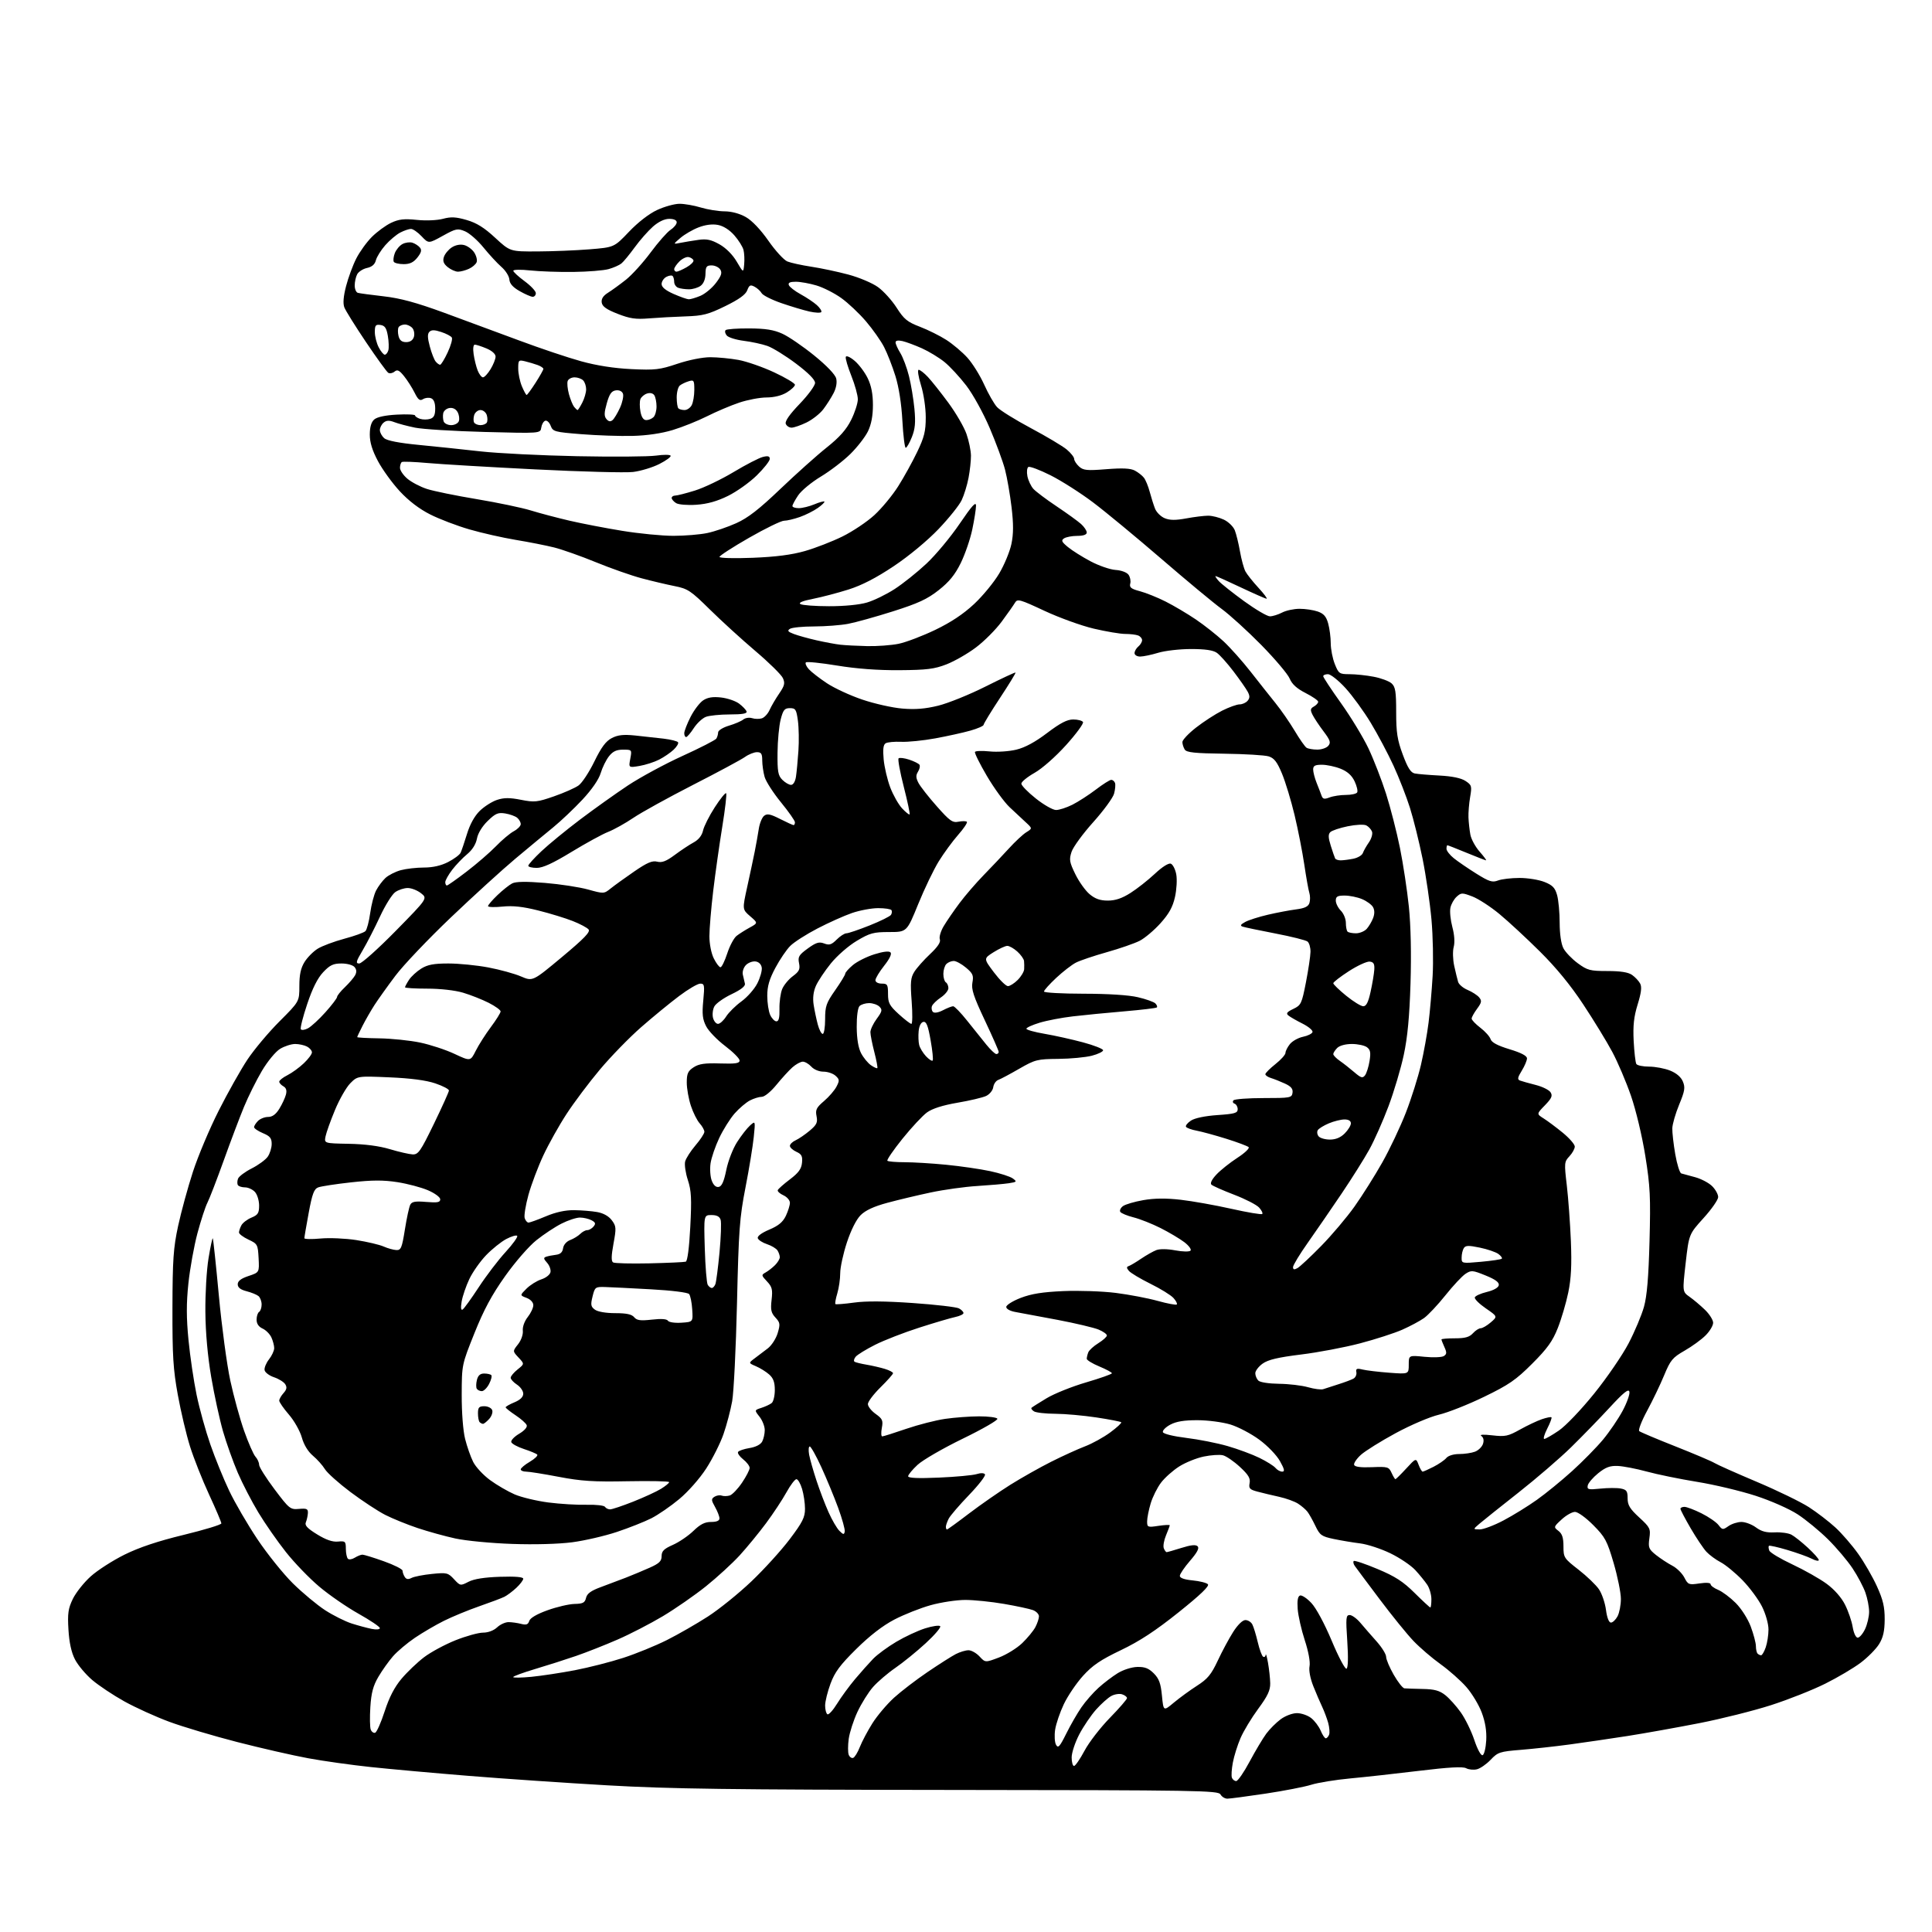 <?xml version="1.0" encoding="UTF-8" standalone="no"?>
<svg 
  version="1.1" 
  xmlns="http://www.w3.org/2000/svg" 
  xmlns:xlink="http://www.w3.org/1999/xlink" 
  xmlns:svg="http://www.w3.org/2000/svg"
  xmlns:rdf="http://www.w3.org/1999/02/22-rdf-syntax-ns#"
  xmlns:cc="http://creativecommons.org/ns#"
  xmlns:dc="http://purl.org/dc/elements/1.1/"
  viewBox="0 0 768 768"
  width="768"
  height="768"
>
<style>svg {background-color: white; }</style>"
<path stroke="none" fill="black" fill-rule="evenodd" d="M487.90,715.00C486.91,715.00 485.67,714.24 485.16,713.31C484.28,711.75 476.51,711.62 377.86,711.53C290.44,711.44 266.16,711.12 241.50,709.70C225.00,708.75 200.25,707.07 186.50,705.95C172.75,704.84 155.20,703.26 147.50,702.44C139.80,701.63 128.55,700.05 122.50,698.93C116.45,697.82 103.77,694.92 94.31,692.49C84.86,690.06 72.71,686.44 67.31,684.44C61.92,682.45 53.87,678.79 49.43,676.33C44.99,673.86 39.24,670.03 36.64,667.81C34.05,665.60 30.97,661.92 29.80,659.64C28.37,656.87 27.52,652.96 27.21,647.82C26.82,641.35 27.10,639.43 28.95,635.59C30.17,633.09 33.36,629.06 36.06,626.64C38.75,624.21 44.80,620.33 49.49,618.00C55.34,615.11 62.74,612.63 73.01,610.14C81.24,608.14 87.99,606.09 87.99,605.58C88.00,605.08 85.80,599.90 83.10,594.08C80.41,588.26 77.01,579.67 75.54,575.00C74.07,570.33 71.89,561.10 70.69,554.50C68.84,544.38 68.51,538.98 68.55,520.00C68.60,500.70 68.92,496.05 70.81,487.31C72.02,481.71 74.67,472.03 76.69,465.81C78.71,459.59 83.32,448.65 86.94,441.50C90.55,434.35 95.69,425.22 98.36,421.20C101.03,417.19 106.77,410.35 111.11,406.01C119.00,398.12 119.00,398.12 119.00,391.93C119.00,387.43 119.56,384.83 121.05,382.42C122.18,380.59 124.54,378.21 126.30,377.12C128.06,376.03 132.81,374.26 136.85,373.17C140.89,372.09 144.67,370.73 145.26,370.14C145.84,369.56 146.69,366.35 147.15,363.01C147.61,359.67 148.66,355.62 149.50,354.00C150.34,352.38 152.01,350.14 153.22,349.01C154.43,347.89 157.18,346.49 159.33,345.91C161.48,345.33 165.63,344.86 168.56,344.86C172.04,344.86 175.33,344.11 178.12,342.68C180.46,341.48 182.69,339.82 183.09,339.00C183.48,338.18 184.63,334.80 185.64,331.50C186.81,327.67 188.64,324.36 190.72,322.33C192.50,320.59 195.59,318.63 197.58,317.97C200.35,317.06 202.58,317.05 207.07,317.93C212.45,318.99 213.55,318.88 220.21,316.56C224.21,315.17 228.61,313.22 229.99,312.23C231.37,311.24 234.19,306.97 236.25,302.74C239.03,297.04 240.83,294.62 243.19,293.40C245.61,292.15 247.83,291.90 252.44,292.37C255.77,292.71 260.87,293.27 263.77,293.62C266.67,293.97 269.27,294.62 269.54,295.07C269.82,295.52 269.02,296.85 267.77,298.03C266.52,299.21 263.93,300.98 262.00,301.97C260.07,302.95 256.56,304.08 254.19,304.48C249.87,305.20 249.87,305.20 250.55,301.60C251.22,298.02 251.20,298.00 247.68,298.00C245.05,298.00 243.61,298.68 242.07,300.64C240.93,302.08 239.45,305.10 238.78,307.33C238.03,309.85 235.28,313.84 231.53,317.86C228.21,321.41 222.96,326.39 219.87,328.91C216.77,331.43 210.02,337.03 204.87,341.34C199.71,345.66 188.16,356.18 179.19,364.73C170.22,373.28 160.31,383.70 157.17,387.89C154.02,392.07 150.29,397.31 148.86,399.52C147.44,401.73 145.31,405.43 144.14,407.73C142.96,410.04 142.00,412.08 142.00,412.27C142.00,412.47 145.97,412.69 150.82,412.76C155.68,412.84 162.95,413.59 166.98,414.43C171.01,415.27 177.17,417.29 180.66,418.93C187.01,421.90 187.01,421.90 189.12,417.70C190.28,415.39 192.97,411.16 195.11,408.29C197.25,405.43 199.00,402.62 199.00,402.06C199.00,401.50 196.86,399.95 194.25,398.63C191.64,397.31 187.06,395.50 184.07,394.61C180.87,393.66 175.01,393.00 169.82,393.00C164.97,393.00 161.00,392.76 161.00,392.46C161.00,392.17 161.72,390.83 162.60,389.48C163.49,388.14 165.68,386.13 167.47,385.02C169.99,383.46 172.46,383.00 178.26,383.00C182.39,383.00 189.54,383.71 194.14,384.58C198.74,385.45 204.58,387.06 207.13,388.16C211.76,390.14 211.76,390.14 223.39,380.44C232.20,373.09 234.77,370.43 233.97,369.47C233.39,368.77 230.58,367.27 227.71,366.14C224.84,365.00 218.68,363.11 214.00,361.94C207.85,360.39 203.91,359.96 199.75,360.38C196.59,360.71 194.00,360.62 194.00,360.19C194.00,359.76 195.69,357.79 197.75,355.82C199.81,353.85 202.45,351.75 203.61,351.16C205.05,350.42 209.13,350.36 216.61,350.97C222.60,351.46 230.33,352.64 233.78,353.60C240.02,355.33 240.08,355.33 242.78,353.16C244.28,351.96 248.47,348.93 252.11,346.43C257.25,342.90 259.28,342.03 261.25,342.53C263.16,343.01 264.85,342.36 268.25,339.83C270.71,338.00 274.09,335.76 275.76,334.86C277.72,333.79 279.03,332.13 279.47,330.15C279.84,328.47 281.93,324.32 284.12,320.93C286.31,317.54 288.35,315.02 288.65,315.32C288.95,315.62 288.26,321.63 287.11,328.68C285.96,335.73 284.34,347.20 283.51,354.16C282.68,361.13 282.00,369.23 282.00,372.16C282.00,375.24 282.74,378.98 283.75,381.00C284.71,382.93 285.90,384.50 286.40,384.50C286.89,384.50 288.10,382.03 289.09,379.01C290.07,375.99 291.75,372.84 292.83,372.01C293.90,371.18 296.25,369.69 298.05,368.71C301.32,366.91 301.32,366.91 298.19,364.21C295.06,361.50 295.06,361.50 297.04,352.50C298.13,347.55 299.47,341.25 300.02,338.50C300.57,335.75 301.29,331.70 301.63,329.50C301.96,327.30 302.91,324.96 303.74,324.30C304.95,323.33 306.21,323.58 310.09,325.55C312.76,326.90 315.17,328.00 315.47,328.00C315.76,328.00 316.00,327.49 316.00,326.86C316.00,326.24 313.50,322.67 310.45,318.94C307.40,315.21 304.48,310.67 303.95,308.84C303.43,307.01 303.00,304.05 303.00,302.26C303.00,299.62 302.60,299.00 300.90,299.00C299.75,299.00 297.60,299.86 296.12,300.92C294.64,301.97 285.35,306.97 275.46,312.02C265.58,317.08 254.91,322.97 251.75,325.12C248.59,327.26 244.09,329.77 241.75,330.69C239.41,331.61 232.84,335.21 227.14,338.68C219.80,343.15 215.78,345.00 213.39,345.00C211.52,345.00 210.00,344.62 210.00,344.15C210.00,343.67 212.36,341.07 215.25,338.35C218.14,335.63 225.04,329.98 230.58,325.79C236.13,321.60 244.68,315.51 249.58,312.25C254.49,309.00 264.25,303.71 271.28,300.51C278.32,297.31 284.38,294.20 284.76,293.60C285.14,292.99 285.46,291.88 285.47,291.11C285.49,290.35 287.43,289.16 289.78,288.46C292.14,287.76 294.70,286.66 295.48,286.01C296.26,285.37 297.83,285.13 298.95,285.48C300.08,285.84 301.83,285.87 302.85,285.55C303.86,285.23 305.25,283.73 305.92,282.23C306.59,280.73 308.30,277.80 309.72,275.73C311.89,272.55 312.13,271.58 311.20,269.54C310.59,268.21 305.69,263.38 300.30,258.81C294.91,254.24 286.77,246.81 282.20,242.31C274.59,234.80 273.43,234.03 268.20,232.99C265.07,232.37 259.17,230.98 255.09,229.89C251.01,228.81 242.83,225.93 236.89,223.50C230.96,221.07 223.49,218.43 220.30,217.63C217.11,216.83 210.22,215.47 205.00,214.61C199.78,213.74 191.49,211.87 186.58,210.44C181.67,209.02 174.66,206.35 171.01,204.50C166.68,202.32 162.47,199.11 158.93,195.29C155.94,192.06 152.04,186.68 150.25,183.32C147.98,179.06 147.00,175.87 147.00,172.77C147.00,169.78 147.58,167.80 148.75,166.76C149.87,165.77 153.10,165.07 157.75,164.82C161.74,164.61 165.00,164.76 165.00,165.15C165.00,165.54 165.90,166.15 167.00,166.50C168.10,166.85 169.90,166.85 171.00,166.50C172.49,166.03 173.00,164.99 173.00,162.40C173.00,160.12 172.44,158.72 171.36,158.31C170.46,157.96 169.02,158.13 168.16,158.67C166.90,159.46 166.22,158.94 164.80,156.08C163.81,154.11 161.94,151.16 160.62,149.53C158.72,147.17 157.95,146.80 156.83,147.72C156.06,148.36 154.94,148.57 154.33,148.19C153.73,147.81 149.76,142.34 145.51,136.02C141.26,129.71 137.38,123.49 136.88,122.19C136.28,120.61 136.51,117.83 137.57,113.74C138.44,110.39 140.25,105.46 141.61,102.79C142.96,100.12 145.76,96.24 147.82,94.18C149.88,92.12 153.31,89.61 155.44,88.59C158.53,87.13 160.60,86.89 165.69,87.41C169.36,87.79 173.76,87.60 176.09,86.98C179.27,86.12 181.25,86.22 185.52,87.46C189.47,88.61 192.52,90.51 196.84,94.52C202.77,100.00 202.77,100.00 213.63,99.95C219.61,99.92 228.92,99.55 234.32,99.11C244.14,98.32 244.14,98.32 250.03,92.13C253.61,88.37 257.99,84.98 261.21,83.48C264.12,82.13 268.12,81.02 270.09,81.01C272.07,81.00 275.89,81.67 278.59,82.49C281.29,83.31 285.52,83.99 288.00,84.01C290.78,84.02 294.02,84.89 296.47,86.28C298.93,87.67 302.34,91.26 305.47,95.73C308.23,99.69 311.62,103.39 313.00,103.94C314.38,104.50 318.65,105.43 322.50,106.02C326.35,106.60 332.99,108.01 337.25,109.15C341.52,110.29 346.81,112.53 349.03,114.14C351.25,115.74 354.59,119.44 356.45,122.36C359.35,126.89 360.69,127.99 365.67,129.89C368.88,131.12 373.61,133.47 376.20,135.13C378.78,136.79 382.55,139.97 384.58,142.22C386.60,144.46 389.59,149.26 391.23,152.90C392.86,156.53 395.17,160.55 396.35,161.84C397.53,163.12 403.59,166.89 409.81,170.20C416.03,173.52 422.44,177.34 424.06,178.70C425.68,180.06 427.00,181.74 427.00,182.43C427.00,183.12 427.88,184.48 428.95,185.46C430.65,186.99 432.07,187.13 439.83,186.51C446.29,186.00 449.43,186.16 451.13,187.07C452.44,187.76 454.06,189.04 454.73,189.91C455.41,190.79 456.45,193.30 457.03,195.50C457.62,197.70 458.56,200.70 459.13,202.16C459.70,203.63 461.43,205.35 462.97,205.99C465.03,206.84 467.29,206.86 471.57,206.07C474.76,205.48 478.68,205.00 480.28,205.00C481.89,205.00 484.69,205.71 486.51,206.57C488.33,207.43 490.29,209.35 490.86,210.82C491.44,212.29 492.37,216.09 492.92,219.25C493.48,222.42 494.45,225.97 495.08,227.15C495.71,228.33 498.03,231.25 500.24,233.64C502.45,236.04 503.91,238.00 503.49,238.00C503.07,238.00 498.46,235.97 493.23,233.50C488.01,231.02 483.50,229.00 483.21,229.00C482.92,229.00 483.50,229.89 484.49,230.99C485.48,232.08 490.01,235.68 494.56,238.99C499.11,242.29 503.72,245.00 504.80,245.00C505.89,245.00 508.06,244.33 509.64,243.51C511.21,242.68 514.35,242.01 516.60,242.01C518.86,242.00 522.11,242.49 523.83,243.09C526.20,243.92 527.20,245.06 527.97,247.84C528.53,249.85 528.99,253.40 528.99,255.73C529.00,258.06 529.72,261.77 530.61,263.98C532.13,267.79 532.44,268.00 536.47,268.00C538.81,268.00 543.12,268.45 546.04,269.01C548.97,269.56 552.18,270.76 553.18,271.66C554.70,273.04 555.00,274.90 555.00,283.10C555.00,291.19 555.45,294.11 557.62,299.95C559.58,305.23 560.78,307.13 562.37,307.46C563.54,307.70 567.96,308.07 572.19,308.29C577.25,308.56 580.79,309.29 582.54,310.43C585.02,312.06 585.15,312.49 584.40,316.84C583.96,319.40 583.66,323.07 583.74,325.00C583.82,326.93 584.16,329.97 584.49,331.77C584.82,333.57 586.47,336.61 588.15,338.52C589.83,340.43 591.00,342.00 590.74,342.00C590.48,342.00 587.00,340.65 583.00,339.00C579.00,337.35 575.56,336.00 575.36,336.00C575.16,336.00 575.00,336.63 575.00,337.41C575.00,338.19 576.31,339.87 577.91,341.16C579.51,342.45 583.52,345.19 586.82,347.26C591.98,350.48 593.21,350.87 595.48,350.01C596.94,349.45 600.79,349.00 604.04,349.00C607.30,349.00 611.76,349.72 613.96,350.60C617.19,351.89 618.16,352.91 618.98,355.85C619.53,357.86 619.99,362.78 619.99,366.80C620.00,371.25 620.57,375.21 621.47,376.94C622.28,378.50 624.84,381.18 627.17,382.89C631.02,385.72 632.07,386.00 638.97,386.00C644.21,386.00 647.24,386.48 648.77,387.55C649.99,388.40 651.43,389.94 651.98,390.97C652.71,392.32 652.43,394.62 650.99,399.29C649.48,404.19 649.10,407.67 649.41,413.82C649.64,418.27 650.12,422.38 650.47,422.95C650.83,423.53 653.11,424.00 655.54,424.00C657.97,424.00 661.73,424.71 663.89,425.57C666.42,426.59 668.23,428.14 668.97,429.93C669.96,432.31 669.74,433.67 667.49,439.11C666.04,442.63 664.82,446.85 664.77,448.50C664.72,450.15 665.24,454.79 665.94,458.82C666.64,462.85 667.72,466.28 668.35,466.46C668.98,466.63 671.47,467.31 673.87,467.96C676.28,468.62 679.31,470.22 680.62,471.53C681.93,472.84 683.00,474.78 683.00,475.85C683.00,476.92 680.39,480.68 677.19,484.20C671.39,490.61 671.39,490.61 670.08,502.05C668.78,513.49 668.78,513.49 671.62,515.50C673.19,516.60 675.94,518.92 677.73,520.65C679.53,522.38 681.00,524.71 681.00,525.82C681.00,526.94 679.65,529.20 677.99,530.85C676.34,532.51 672.58,535.24 669.65,536.91C664.85,539.66 664.03,540.65 661.51,546.73C659.97,550.46 656.92,556.80 654.74,560.83C652.55,564.87 651.16,568.50 651.63,568.90C652.11,569.30 658.58,572.03 666.00,574.96C673.42,577.90 680.40,580.86 681.50,581.54C682.60,582.23 690.17,585.60 698.32,589.04C706.47,592.48 715.81,597.02 719.07,599.12C722.33,601.23 727.07,604.87 729.61,607.21C732.16,609.55 736.22,614.25 738.64,617.64C741.06,621.03 744.43,626.88 746.13,630.63C748.56,635.99 749.21,638.79 749.19,643.73C749.16,648.41 748.59,650.93 746.96,653.57C745.75,655.51 742.46,658.85 739.63,660.97C736.81,663.10 730.45,666.86 725.50,669.32C720.55,671.79 710.88,675.62 704.00,677.83C697.12,680.04 684.30,683.26 675.50,684.98C666.70,686.70 653.88,689.00 647.00,690.08C640.12,691.15 629.77,692.67 624.00,693.45C618.23,694.23 609.48,695.19 604.56,695.59C596.21,696.26 595.42,696.52 592.56,699.53C590.88,701.30 588.41,703.01 587.09,703.32C585.76,703.64 583.83,703.45 582.80,702.89C581.49,702.19 575.88,702.50 564.21,703.92C555.02,705.04 542.67,706.40 536.77,706.95C530.87,707.50 523.90,708.63 521.27,709.46C518.65,710.29 510.47,711.88 503.10,712.99C495.74,714.09 488.90,715.00 487.90,715.00zM491.41,708.00C492.07,708.00 494.48,704.51 496.75,700.25C499.03,695.99 502.01,691.00 503.36,689.17C504.72,687.33 507.31,684.75 509.11,683.42C510.95,682.06 513.78,681.00 515.56,681.00C517.30,681.00 519.86,681.88 521.23,682.97C522.60,684.05 524.29,686.30 524.99,687.97C525.68,689.63 526.59,691.00 527.01,691.00C527.44,691.00 528.04,690.35 528.34,689.56C528.64,688.76 528.47,686.63 527.96,684.81C527.44,682.99 526.37,680.15 525.59,678.50C524.80,676.85 523.22,673.18 522.08,670.33C520.84,667.21 520.23,664.05 520.57,662.33C520.89,660.64 520.13,656.48 518.66,652.00C517.31,647.88 516.05,642.29 515.85,639.59C515.61,636.21 515.90,634.54 516.79,634.24C517.50,634.00 519.53,635.34 521.29,637.22C523.18,639.22 526.52,645.43 529.40,652.28C532.09,658.70 534.73,663.67 535.27,663.33C535.89,662.95 535.99,658.84 535.56,652.36C534.94,643.10 535.04,642.00 536.52,642.00C537.43,642.00 539.38,643.42 540.84,645.17C542.30,646.91 545.19,650.22 547.25,652.53C549.31,654.84 551.00,657.57 551.01,658.61C551.01,659.65 552.37,662.86 554.03,665.75C555.69,668.64 557.59,671.06 558.27,671.14C558.95,671.21 562.21,671.32 565.52,671.39C570.20,671.47 572.21,672.02 574.50,673.82C576.12,675.10 578.91,678.19 580.68,680.69C582.46,683.19 584.88,688.13 586.06,691.67C587.29,695.37 588.69,697.94 589.35,697.72C589.98,697.51 590.63,694.86 590.80,691.83C591.00,688.08 590.42,684.53 589.01,680.76C587.87,677.71 585.10,673.12 582.86,670.58C580.62,668.03 576.02,663.96 572.64,661.54C569.26,659.12 564.43,654.97 561.89,652.32C559.35,649.67 553.28,642.18 548.39,635.67C543.50,629.17 539.07,623.23 538.54,622.47C538.00,621.71 537.82,620.84 538.13,620.53C538.44,620.22 542.70,621.65 547.60,623.71C554.61,626.65 557.74,628.67 562.33,633.22C565.54,636.40 568.35,639.00 568.58,639.00C568.81,639.00 569.00,637.53 569.00,635.72C569.00,633.92 568.26,631.33 567.35,629.97C566.44,628.61 564.30,625.98 562.60,624.13C560.89,622.28 556.45,619.28 552.71,617.47C548.98,615.66 543.58,613.89 540.71,613.53C537.85,613.18 533.10,612.38 530.17,611.77C525.34,610.75 524.66,610.27 522.89,606.57C521.82,604.33 520.39,601.79 519.72,600.92C519.05,600.06 517.38,598.62 516.00,597.73C514.62,596.84 511.25,595.62 508.50,595.01C505.75,594.41 501.88,593.48 499.89,592.95C496.77,592.13 496.34,591.66 496.74,589.56C497.11,587.65 496.26,586.24 492.87,583.11C490.48,580.90 487.46,578.83 486.15,578.50C484.84,578.17 481.41,578.40 478.51,579.00C475.62,579.60 471.23,581.37 468.76,582.94C466.28,584.51 463.04,587.39 461.55,589.35C460.05,591.31 458.19,595.03 457.42,597.61C456.64,600.20 456.00,603.42 456.00,604.77C456.00,607.11 456.21,607.20 460.50,606.55C462.98,606.18 465.00,606.08 465.00,606.32C465.00,606.56 464.33,608.36 463.51,610.32C462.69,612.28 462.29,614.59 462.62,615.44C462.95,616.30 463.46,617.00 463.77,617.00C464.07,617.00 466.73,616.24 469.68,615.31C473.42,614.13 475.34,613.94 476.08,614.68C476.81,615.41 475.91,617.14 473.06,620.43C470.83,623.01 469.00,625.71 469.00,626.43C469.00,627.28 470.80,627.92 474.06,628.23C476.84,628.50 479.58,629.18 480.15,629.75C480.86,630.46 477.21,633.96 468.51,640.92C459.29,648.29 453.04,652.39 445.56,655.97C437.46,659.85 434.27,662.01 430.49,666.20C427.86,669.11 424.44,674.17 422.89,677.43C421.34,680.69 419.78,685.27 419.43,687.59C419.09,689.92 419.24,692.61 419.79,693.58C420.62,695.07 421.25,694.38 423.83,689.19C425.51,685.80 428.22,681.08 429.86,678.71C431.49,676.33 434.56,672.83 436.67,670.93C438.77,669.02 442.22,666.40 444.33,665.10C446.49,663.77 449.86,662.69 452.07,662.64C455.06,662.56 456.62,663.16 458.64,665.18C460.73,667.28 461.42,669.14 461.89,674.05C462.50,680.27 462.50,680.27 466.62,676.82C468.89,674.93 473.03,671.90 475.84,670.10C480.04,667.41 481.48,665.66 484.06,660.17C485.77,656.50 488.53,651.36 490.19,648.75C492.02,645.87 493.94,644.00 495.07,644.00C496.09,644.00 497.34,644.79 497.83,645.75C498.33,646.71 499.29,649.86 499.97,652.75C500.65,655.64 501.61,658.26 502.10,658.56C502.60,658.87 503.06,658.53 503.13,657.81C503.19,657.09 503.61,658.52 504.05,661.00C504.49,663.48 504.89,667.13 504.93,669.11C504.98,671.93 503.93,674.17 500.15,679.29C497.49,682.90 494.32,688.14 493.12,690.94C491.92,693.73 490.54,698.12 490.07,700.68C489.59,703.24 489.42,705.94 489.70,706.67C489.98,707.40 490.75,708.00 491.41,708.00zM426.94,702.00C427.46,702.00 429.33,699.28 431.11,695.95C432.88,692.62 437.41,686.75 441.17,682.90C444.93,679.05 448.00,675.50 448.00,675.02C448.00,674.53 447.12,673.86 446.04,673.51C444.97,673.17 443.02,673.48 441.72,674.20C440.42,674.91 437.71,677.34 435.71,679.58C433.71,681.83 430.70,686.26 429.03,689.43C427.37,692.61 426.00,696.73 426.00,698.60C426.00,700.47 426.42,702.00 426.94,702.00zM339.13,698.79C339.75,698.58 340.95,696.63 341.80,694.46C342.65,692.28 344.91,688.03 346.81,685.01C348.72,681.99 352.58,677.43 355.39,674.87C358.20,672.32 364.21,667.71 368.75,664.64C373.29,661.56 378.33,658.36 379.95,657.52C381.57,656.69 383.84,656.00 385.00,656.00C386.15,656.00 388.12,657.11 389.38,658.47C391.67,660.93 391.67,660.93 397.08,658.89C400.06,657.77 404.22,655.20 406.33,653.18C408.44,651.15 410.80,648.28 411.58,646.80C412.36,645.31 413.00,643.39 413.00,642.52C413.00,641.66 411.94,640.55 410.64,640.05C409.34,639.56 404.16,638.44 399.14,637.58C394.11,636.71 387.18,636.00 383.73,636.00C380.28,636.00 374.10,636.93 370.00,638.07C365.89,639.21 359.38,641.79 355.52,643.80C350.89,646.22 345.73,650.21 340.39,655.49C333.94,661.86 331.84,664.69 330.14,669.29C328.96,672.47 328.00,676.38 328.00,677.98C328.00,679.58 328.41,681.14 328.91,681.45C329.41,681.76 331.14,679.87 332.75,677.25C334.36,674.64 337.57,670.25 339.88,667.50C342.20,664.75 345.44,661.11 347.08,659.41C348.73,657.71 352.87,654.66 356.29,652.64C359.70,650.61 364.86,648.21 367.74,647.30C370.62,646.39 373.32,646.00 373.74,646.43C374.16,646.86 371.57,649.91 368.00,653.19C364.43,656.48 358.99,660.89 355.93,663.00C352.86,665.11 348.86,668.54 347.03,670.62C345.20,672.70 342.43,677.14 340.86,680.48C339.30,683.81 337.74,688.65 337.38,691.22C337.03,693.79 337.03,696.63 337.37,697.53C337.72,698.43 338.51,699.00 339.13,698.79zM149.13,688.79C149.76,688.58 151.46,684.75 152.91,680.28C154.73,674.68 156.82,670.64 159.62,667.32C161.85,664.67 165.87,660.83 168.55,658.79C171.23,656.75 176.85,653.72 181.05,652.04C185.24,650.37 190.18,649.00 192.02,649.00C194.05,649.00 196.25,648.17 197.61,646.90C198.84,645.74 200.89,644.81 202.17,644.82C203.45,644.83 205.69,645.14 207.15,645.52C209.22,646.05 209.93,645.79 210.39,644.34C210.76,643.17 213.43,641.61 217.68,640.09C221.37,638.76 226.19,637.64 228.40,637.59C231.73,637.52 232.50,637.11 232.96,635.18C233.36,633.48 234.92,632.34 238.75,630.93C241.64,629.87 246.14,628.17 248.75,627.16C251.36,626.14 255.64,624.36 258.25,623.19C262.08,621.48 263.00,620.59 263.00,618.58C263.00,616.60 263.90,615.69 267.48,614.11C269.95,613.02 273.62,610.52 275.64,608.56C278.36,605.92 280.17,605.00 282.65,605.00C284.88,605.00 286.00,604.52 286.00,603.58C286.00,602.80 285.21,600.77 284.25,599.06C282.71,596.34 282.68,595.85 284.00,594.99C284.82,594.46 286.13,594.25 286.89,594.53C287.66,594.81 289.10,594.78 290.11,594.47C291.11,594.15 293.30,591.86 294.97,589.39C296.64,586.92 298.00,584.28 298.00,583.52C298.00,582.76 296.84,581.23 295.42,580.11C294.00,578.99 293.09,577.67 293.39,577.17C293.70,576.67 295.75,575.98 297.95,575.62C300.40,575.23 302.33,574.24 302.97,573.06C303.54,572.00 304.00,569.94 304.00,568.47C304.00,567.01 303.07,564.63 301.93,563.18C299.86,560.55 299.86,560.55 302.68,559.64C304.23,559.14 306.06,558.29 306.75,557.74C307.44,557.20 308.00,554.86 308.00,552.55C308.00,549.45 307.41,547.83 305.75,546.37C304.51,545.27 302.15,543.80 300.50,543.10C297.51,541.82 297.51,541.82 300.00,539.95C301.38,538.93 303.73,537.14 305.23,535.99C306.73,534.83 308.49,532.11 309.14,529.93C310.20,526.37 310.11,525.75 308.24,523.74C306.53,521.89 306.26,520.66 306.72,516.71C307.19,512.60 306.93,511.55 304.89,509.38C302.62,506.97 302.60,506.80 304.37,505.81C305.39,505.24 307.07,503.93 308.11,502.89C309.15,501.85 309.99,500.44 309.98,499.75C309.98,499.06 309.56,497.86 309.07,497.08C308.57,496.30 306.70,495.17 304.91,494.58C303.12,493.99 301.46,492.92 301.23,492.21C300.97,491.41 302.74,490.09 305.79,488.80C309.45,487.26 311.20,485.80 312.39,483.32C313.27,481.45 314.00,479.12 314.00,478.13C314.00,477.13 312.84,475.79 311.42,475.15C310.00,474.50 308.99,473.58 309.17,473.10C309.35,472.62 311.52,470.69 314.00,468.82C317.43,466.22 318.57,464.66 318.81,462.22C319.07,459.60 318.66,458.80 316.56,457.85C315.15,457.20 314.00,456.15 314.00,455.50C314.00,454.85 315.02,453.85 316.28,453.28C317.53,452.71 320.05,450.99 321.87,449.46C324.66,447.11 325.09,446.20 324.59,443.70C324.08,441.17 324.53,440.27 327.57,437.68C329.54,436.00 331.77,433.41 332.53,431.93C333.77,429.54 333.73,429.06 332.13,427.62C331.15,426.73 328.99,426.00 327.33,426.00C325.58,426.00 323.55,425.16 322.50,424.00C321.50,422.90 319.97,422.01 319.10,422.03C318.22,422.05 316.38,423.06 315.00,424.28C313.62,425.51 310.76,428.64 308.63,431.25C306.44,433.94 303.92,436.00 302.83,436.00C301.77,436.00 299.64,436.65 298.10,437.45C296.56,438.25 293.82,440.58 292.02,442.63C290.22,444.68 287.47,449.06 285.91,452.36C284.35,455.66 282.79,460.19 282.46,462.43C282.13,464.67 282.34,467.77 282.93,469.32C283.63,471.16 284.60,472.03 285.71,471.82C286.93,471.58 287.78,469.66 288.71,465.08C289.43,461.51 291.34,456.58 293.02,453.98C294.67,451.40 296.98,448.44 298.16,447.39C300.29,445.50 300.29,445.50 299.63,452.00C299.27,455.57 297.80,464.57 296.35,472.00C293.99,484.10 293.64,488.88 292.97,518.00C292.55,535.88 291.69,553.42 291.05,557.00C290.41,560.58 288.86,566.46 287.60,570.08C286.35,573.69 283.27,579.83 280.76,583.71C278.14,587.76 273.55,592.96 270.01,595.91C266.62,598.74 261.62,602.17 258.91,603.55C256.19,604.92 250.04,607.36 245.24,608.96C240.43,610.57 232.45,612.41 227.51,613.07C222.09,613.78 212.54,614.05 203.51,613.73C195.25,613.45 185.12,612.47 181.00,611.57C176.88,610.67 170.12,608.80 166.00,607.42C161.88,606.04 156.10,603.69 153.17,602.21C150.24,600.72 144.01,596.62 139.32,593.11C134.63,589.59 130.05,585.49 129.15,584.00C128.24,582.51 126.10,580.11 124.39,578.67C122.43,577.02 120.79,574.33 119.97,571.39C119.25,568.83 116.94,564.74 114.83,562.31C112.72,559.87 111.00,557.38 111.00,556.77C111.00,556.16 111.77,554.81 112.71,553.77C113.97,552.37 114.15,551.46 113.39,550.26C112.83,549.36 110.82,548.11 108.93,547.48C107.04,546.84 105.35,545.58 105.18,544.66C105.00,543.75 105.79,541.82 106.93,540.37C108.07,538.92 109.00,536.91 109.00,535.91C109.00,534.91 108.50,533.00 107.89,531.66C107.28,530.32 105.70,528.73 104.39,528.13C102.81,527.41 102.00,526.21 102.00,524.58C102.00,523.23 102.45,521.84 103.00,521.50C103.55,521.16 104.00,519.84 104.00,518.56C104.00,517.29 103.44,515.78 102.75,515.21C102.06,514.64 99.92,513.77 98.00,513.28C95.58,512.65 94.50,511.80 94.50,510.52C94.50,509.23 95.80,508.23 98.80,507.23C103.09,505.80 103.09,505.80 102.80,500.15C102.51,494.71 102.36,494.44 98.75,492.75C96.69,491.78 95.00,490.51 95.00,489.93C95.00,489.34 95.43,488.06 95.96,487.07C96.49,486.08 98.29,484.71 99.96,484.02C102.54,482.95 103.00,482.22 103.00,479.21C103.00,477.25 102.26,474.83 101.35,473.83C100.43,472.82 98.66,472.00 97.40,472.00C96.15,472.00 94.87,471.59 94.56,471.09C94.25,470.59 94.28,469.44 94.62,468.54C94.97,467.64 97.41,465.81 100.06,464.47C102.70,463.13 105.57,461.03 106.43,459.80C107.29,458.56 108.00,456.28 108.00,454.73C108.00,452.44 107.33,451.62 104.50,450.44C102.58,449.63 101.00,448.56 101.00,448.06C101.00,447.55 101.71,446.44 102.57,445.57C103.44,444.71 105.24,444.00 106.59,444.00C108.26,444.00 109.66,442.98 111.04,440.75C112.14,438.96 113.32,436.43 113.66,435.12C114.09,433.48 113.77,432.45 112.64,431.82C111.74,431.31 111.00,430.48 111.00,429.98C111.00,429.47 112.46,428.31 114.25,427.41C116.04,426.51 118.96,424.39 120.75,422.69C122.54,421.00 124.00,419.04 124.00,418.34C124.00,417.64 123.13,416.60 122.07,416.04C121.00,415.47 118.86,415.00 117.32,415.00C115.77,415.01 113.08,415.88 111.33,416.94C109.56,418.02 106.39,421.86 104.12,425.68C101.90,429.43 98.69,435.88 96.99,440.00C95.29,444.12 91.65,453.74 88.91,461.38C86.16,469.01 83.26,476.54 82.45,478.10C81.64,479.67 79.86,485.12 78.49,490.22C77.13,495.32 75.51,504.30 74.89,510.17C74.06,518.11 74.07,523.86 74.93,532.67C75.56,539.18 77.01,548.97 78.14,554.44C79.27,559.90 81.74,568.81 83.63,574.23C85.51,579.65 88.88,587.92 91.11,592.60C93.33,597.29 98.37,605.93 102.29,611.81C106.22,617.69 112.58,625.61 116.42,629.41C120.27,633.20 126.05,638.01 129.27,640.10C132.49,642.18 137.24,644.55 139.81,645.37C142.39,646.19 145.96,647.15 147.75,647.51C149.61,647.88 151.00,647.75 151.00,647.20C151.00,646.67 147.19,644.10 142.52,641.48C137.86,638.87 130.84,634.03 126.92,630.72C122.99,627.42 117.02,621.23 113.64,616.95C110.26,612.68 105.34,605.61 102.71,601.25C100.07,596.88 96.38,589.76 94.51,585.41C92.64,581.06 90.00,573.65 88.64,568.94C87.29,564.23 85.18,554.56 83.97,547.44C82.56,539.17 81.71,529.81 81.64,521.50C81.57,514.35 82.13,504.77 82.89,500.21C83.64,495.65 84.40,492.07 84.58,492.25C84.76,492.43 85.85,502.68 87.00,515.03C88.15,527.38 90.20,542.58 91.55,548.82C92.90,555.06 95.37,564.05 97.05,568.81C98.73,573.57 100.76,578.18 101.55,579.06C102.35,579.94 103.00,581.38 103.00,582.27C103.00,583.15 105.76,587.53 109.12,592.00C115.00,599.81 115.39,600.12 118.87,599.81C121.97,599.55 122.48,599.79 122.39,601.50C122.32,602.60 121.96,604.23 121.58,605.13C121.05,606.35 122.17,607.55 126.04,609.93C129.58,612.11 132.18,613.01 134.33,612.80C137.25,612.52 137.47,612.72 137.48,615.67C137.49,617.41 137.86,619.19 138.30,619.63C138.73,620.07 139.96,619.88 141.03,619.21C142.10,618.55 143.47,618.00 144.08,618.00C144.69,618.00 148.52,619.18 152.59,620.63C156.67,622.08 160.01,623.76 160.02,624.38C160.02,625.00 160.42,626.11 160.89,626.85C161.50,627.82 162.28,627.93 163.62,627.24C164.66,626.71 168.30,626.00 171.73,625.66C177.59,625.07 178.10,625.19 180.47,627.75C182.95,630.43 183.03,630.44 186.24,628.78C188.42,627.66 192.55,627.00 198.75,626.80C204.81,626.60 208.00,626.87 208.00,627.56C208.00,628.15 206.76,629.78 205.25,631.19C203.74,632.60 201.60,634.20 200.50,634.75C199.40,635.30 194.90,636.99 190.50,638.52C186.10,640.05 179.80,642.65 176.50,644.29C173.20,645.93 167.99,648.98 164.93,651.05C161.86,653.13 157.95,656.43 156.24,658.38C154.53,660.33 151.91,664.01 150.41,666.57C148.33,670.12 147.58,672.94 147.22,678.55C146.96,682.59 147.03,686.63 147.37,687.53C147.72,688.43 148.51,689.00 149.13,688.79zM211.25,666.56C215.24,666.17 223.00,664.99 228.51,663.94C234.01,662.88 242.66,660.68 247.74,659.03C252.81,657.39 260.62,654.20 265.10,651.95C269.58,649.70 276.91,645.49 281.39,642.60C285.87,639.71 293.65,633.43 298.68,628.64C303.71,623.86 310.56,616.31 313.91,611.88C319.03,605.10 320.00,603.17 320.00,599.77C320.00,597.55 319.48,593.99 318.84,591.87C318.20,589.74 317.19,588.00 316.59,588.00C315.99,588.00 314.20,590.36 312.61,593.25C311.02,596.14 307.38,601.65 304.52,605.50C301.66,609.35 296.94,615.10 294.03,618.29C291.11,621.47 285.08,627.00 280.62,630.58C276.15,634.16 268.45,639.50 263.50,642.46C258.55,645.41 250.45,649.60 245.50,651.75C240.55,653.91 233.12,656.84 229.00,658.26C224.88,659.68 217.56,662.02 212.75,663.45C207.94,664.89 204.00,666.33 204.00,666.66C204.00,666.99 207.26,666.94 211.25,666.56zM700.07,658.00C700.47,658.00 701.30,656.58 701.90,654.85C702.51,653.12 703.00,649.92 703.00,647.75C703.00,645.51 701.89,641.56 700.44,638.65C699.03,635.82 695.54,631.10 692.69,628.17C689.83,625.24 685.92,622.02 684.00,621.02C682.08,620.02 679.52,618.14 678.32,616.85C677.13,615.56 674.31,611.36 672.07,607.52C669.83,603.67 668.00,600.19 668.00,599.77C668.00,599.34 668.72,599.00 669.60,599.00C670.49,599.00 673.52,600.15 676.35,601.56C679.18,602.97 682.23,605.06 683.12,606.21C684.65,608.19 684.86,608.21 687.09,606.65C688.39,605.74 690.71,605.00 692.26,605.00C693.81,605.00 696.41,605.98 698.04,607.19C700.22,608.80 702.18,609.31 705.48,609.14C707.95,609.01 710.94,609.43 712.13,610.07C713.32,610.70 716.25,613.03 718.64,615.24C721.04,617.45 723.00,619.66 723.00,620.15C723.00,620.65 721.76,620.42 720.25,619.64C718.74,618.86 714.37,617.29 710.55,616.15C706.72,615.01 703.40,614.26 703.17,614.49C702.94,614.72 703.01,615.57 703.32,616.38C703.63,617.19 707.77,619.67 712.52,621.89C717.27,624.12 723.39,627.58 726.12,629.59C729.18,631.83 731.98,635.01 733.42,637.87C734.71,640.41 736.08,644.41 736.47,646.75C736.88,649.20 737.72,651.00 738.47,651.00C739.19,651.00 740.50,649.47 741.39,647.60C742.27,645.73 743.00,642.63 743.00,640.72C743.00,638.81 742.34,635.38 741.53,633.10C740.73,630.81 738.43,626.47 736.43,623.46C734.43,620.44 730.04,615.25 726.69,611.93C723.34,608.61 717.91,604.14 714.64,602.00C711.25,599.79 704.04,596.60 697.90,594.60C691.96,592.67 681.49,590.17 674.61,589.06C667.74,587.94 658.73,586.10 654.59,584.96C650.45,583.83 645.27,582.83 643.08,582.74C639.97,582.61 638.25,583.26 635.29,585.65C633.21,587.34 631.34,589.52 631.15,590.51C630.83,592.11 631.38,592.24 636.17,591.75C639.13,591.44 642.78,591.43 644.27,591.71C646.60,592.16 647.00,592.73 647.00,595.60C647.00,598.31 647.89,599.78 651.61,603.20C655.95,607.20 656.18,607.68 655.65,611.51C655.15,615.19 655.40,615.82 658.30,618.14C660.07,619.54 662.97,621.45 664.74,622.37C666.51,623.28 668.67,625.40 669.54,627.07C671.03,629.95 671.33,630.07 675.55,629.44C678.28,629.03 680.00,629.16 680.00,629.77C680.00,630.31 681.35,631.32 683.01,632.00C684.66,632.69 687.79,635.03 689.96,637.20C692.22,639.46 694.78,643.48 695.96,646.61C697.08,649.62 698.00,653.11 698.00,654.37C698.00,655.63 698.30,656.97 698.67,657.33C699.03,657.70 699.66,658.00 700.07,658.00zM640.37,645.00C641.08,645.00 642.26,643.88 643.00,642.50C643.73,641.13 644.33,638.02 644.33,635.60C644.33,633.17 643.03,626.75 641.45,621.34C638.83,612.43 638.07,611.01 633.34,606.25C630.44,603.32 627.22,601.00 626.08,601.00C624.95,601.00 622.56,602.35 620.77,604.01C617.56,606.96 617.54,607.04 619.50,608.55C620.99,609.69 621.50,611.27 621.50,614.70C621.50,619.16 621.71,619.48 627.50,623.98C630.80,626.55 634.45,630.06 635.61,631.77C636.78,633.49 638.03,637.17 638.40,639.95C638.81,643.07 639.56,645.00 640.37,645.00zM335.79,608.83C335.96,607.99 334.78,603.75 333.19,599.40C331.60,595.06 328.59,587.79 326.51,583.25C324.43,578.71 322.35,575.00 321.89,575.00C321.43,575.00 321.32,576.46 321.64,578.25C321.97,580.04 323.28,584.65 324.55,588.50C325.81,592.35 327.97,598.02 329.35,601.10C330.72,604.18 332.66,607.52 333.67,608.53C335.22,610.08 335.54,610.13 335.79,608.83zM376.43,608.00C376.67,608.00 380.61,605.15 385.18,601.66C389.76,598.17 397.15,593.04 401.60,590.24C406.06,587.45 413.38,583.32 417.88,581.06C422.37,578.80 428.40,576.06 431.27,574.96C434.15,573.87 438.68,571.37 441.34,569.41C444.00,567.45 445.97,565.63 445.70,565.37C445.44,565.10 441.01,564.24 435.86,563.46C430.71,562.68 423.35,562.02 419.50,562.00C415.65,561.98 411.84,561.55 411.03,561.04C410.22,560.53 409.78,559.89 410.04,559.62C410.31,559.36 413.01,557.64 416.05,555.82C419.08,553.99 426.17,551.15 431.78,549.51C437.40,547.86 442.00,546.23 442.00,545.89C442.00,545.55 439.75,544.33 437.00,543.19C434.25,542.05 432.00,540.67 432.00,540.14C432.00,539.60 432.27,538.46 432.60,537.60C432.93,536.74 434.73,535.09 436.60,533.94C438.47,532.78 440.00,531.40 440.00,530.87C440.00,530.33 438.52,529.28 436.72,528.53C434.92,527.78 427.61,526.04 420.47,524.68C413.34,523.32 405.81,521.92 403.75,521.56C401.54,521.18 400.00,520.34 400.00,519.53C400.00,518.77 402.59,517.15 405.75,515.93C410.00,514.30 414.43,513.59 422.74,513.23C428.92,512.97 438.28,513.29 443.54,513.95C448.81,514.62 456.30,516.04 460.18,517.12C464.07,518.20 467.50,518.84 467.79,518.55C468.08,518.25 467.49,517.09 466.47,515.97C465.45,514.84 461.33,512.29 457.30,510.31C453.28,508.32 449.43,506.01 448.74,505.18C447.77,504.01 447.77,503.58 448.72,503.27C449.39,503.04 451.61,501.72 453.65,500.33C455.70,498.95 458.41,497.41 459.68,496.93C461.05,496.41 464.11,496.45 467.19,497.04C470.07,497.58 472.76,497.64 473.24,497.16C473.71,496.69 472.62,495.19 470.80,493.79C468.98,492.41 464.74,489.89 461.36,488.18C457.99,486.48 453.14,484.56 450.60,483.92C448.05,483.28 445.68,482.29 445.33,481.73C444.98,481.16 445.47,480.13 446.41,479.44C447.36,478.75 451.00,477.68 454.50,477.07C458.88,476.31 463.50,476.26 469.29,476.92C473.92,477.45 483.00,479.06 489.45,480.51C495.91,481.96 501.44,482.89 501.76,482.58C502.07,482.27 501.51,481.12 500.52,480.03C499.53,478.93 495.08,476.64 490.61,474.93C486.15,473.22 482.08,471.42 481.56,470.92C480.97,470.36 481.74,468.81 483.56,466.88C485.18,465.15 488.91,462.18 491.85,460.27C494.80,458.37 496.82,456.44 496.35,456.00C495.88,455.56 491.89,454.06 487.48,452.68C483.06,451.30 477.77,449.86 475.72,449.47C473.66,449.09 471.74,448.39 471.46,447.93C471.17,447.47 472.06,446.35 473.43,445.45C474.96,444.45 479.04,443.60 483.97,443.26C490.78,442.80 492.00,442.45 492.00,440.94C492.00,439.96 491.44,438.97 490.75,438.72C490.06,438.47 489.88,437.87 490.34,437.39C490.80,436.90 496.20,436.50 502.34,436.50C512.93,436.50 513.52,436.39 513.80,434.39C514.02,432.83 513.24,431.88 510.80,430.75C508.99,429.91 506.49,428.92 505.25,428.54C504.01,428.17 503.00,427.48 503.00,427.02C503.00,426.55 504.80,424.74 507.00,423.00C509.20,421.26 511.00,419.24 511.00,418.53C511.00,417.81 511.80,416.24 512.77,415.03C513.75,413.83 516.08,412.53 517.95,412.14C519.82,411.76 521.53,410.92 521.74,410.28C521.96,409.63 520.19,408.13 517.82,406.93C515.44,405.74 512.90,404.28 512.17,403.69C511.13,402.85 511.54,402.29 514.11,401.06C517.19,399.59 517.47,398.99 519.13,390.50C520.09,385.55 520.91,380.09 520.94,378.37C520.97,376.65 520.44,374.81 519.75,374.27C519.06,373.73 513.33,372.30 507.00,371.08C500.68,369.86 494.82,368.64 494.00,368.36C492.87,367.98 493.11,367.52 495.00,366.49C496.38,365.74 500.43,364.45 504.00,363.62C507.57,362.79 512.61,361.83 515.20,361.50C518.65,361.05 520.06,360.38 520.52,358.95C520.86,357.88 520.84,356.08 520.49,354.96C520.13,353.84 519.23,348.78 518.48,343.71C517.73,338.65 515.99,329.77 514.61,324.00C513.23,318.23 510.98,310.81 509.61,307.52C507.67,302.86 506.50,301.35 504.31,300.67C502.76,300.19 494.84,299.72 486.69,299.61C474.94,299.46 471.69,299.12 470.95,297.96C470.45,297.16 470.02,295.82 470.02,294.99C470.01,294.15 472.45,291.56 475.44,289.23C478.43,286.89 483.11,283.86 485.83,282.49C488.56,281.12 491.68,280.00 492.77,280.00C493.86,280.00 495.29,279.35 495.95,278.56C496.86,277.46 496.87,276.62 495.97,274.95C495.33,273.75 492.79,270.12 490.34,266.90C487.89,263.67 484.91,260.35 483.72,259.51C482.22,258.46 479.07,258.00 473.44,258.00C468.97,258.00 463.11,258.67 460.41,259.49C457.71,260.31 454.49,260.98 453.25,260.99C452.00,261.00 451.00,260.39 451.00,259.62C451.00,258.86 451.68,257.68 452.50,257.00C453.32,256.32 454.00,255.18 454.00,254.48C454.00,253.79 453.29,252.94 452.42,252.61C451.55,252.27 449.24,252.00 447.29,252.00C445.34,252.00 439.72,251.05 434.80,249.90C429.87,248.74 421.05,245.55 415.18,242.81C405.49,238.27 404.43,237.97 403.51,239.54C402.95,240.49 400.57,243.89 398.20,247.09C395.84,250.29 391.22,254.92 387.94,257.38C384.67,259.85 379.40,262.86 376.24,264.09C371.42,265.96 368.42,266.33 357.50,266.41C348.97,266.47 340.47,265.84 332.76,264.57C326.31,263.51 320.73,262.94 320.35,263.31C319.98,263.68 320.50,264.90 321.51,266.01C322.51,267.12 325.75,269.63 328.70,271.59C331.65,273.55 337.98,276.48 342.78,278.10C347.58,279.73 354.71,281.33 358.63,281.66C363.79,282.11 367.74,281.79 372.94,280.52C376.89,279.55 385.35,276.13 391.76,272.91C398.16,269.70 403.53,267.20 403.69,267.35C403.85,267.51 401.06,272.07 397.49,277.48C393.92,282.89 391.00,287.69 391.00,288.13C391.00,288.58 388.64,289.61 385.75,290.43C382.86,291.25 376.58,292.63 371.80,293.51C367.01,294.39 360.90,295.00 358.23,294.88C355.55,294.76 352.77,295.02 352.05,295.47C351.12,296.04 350.90,297.88 351.27,301.89C351.56,304.97 352.74,309.98 353.88,313.00C355.03,316.02 357.14,319.77 358.58,321.32C360.02,322.86 361.38,323.96 361.59,323.74C361.80,323.53 360.75,318.58 359.26,312.74C357.76,306.90 356.84,301.83 357.20,301.46C357.57,301.10 359.46,301.33 361.42,301.97C363.37,302.62 365.22,303.54 365.52,304.03C365.82,304.52 365.55,305.76 364.91,306.78C364.01,308.22 364.06,309.22 365.12,311.25C365.88,312.68 369.15,316.86 372.40,320.52C377.56,326.36 378.64,327.12 381.03,326.64C382.53,326.34 384.03,326.36 384.35,326.68C384.67,327.00 383.11,329.34 380.88,331.87C378.65,334.40 375.18,339.15 373.16,342.41C371.15,345.67 367.47,353.33 364.99,359.42C360.48,370.50 360.48,370.50 353.46,370.50C347.22,370.50 345.79,370.89 340.58,374.00C337.27,375.97 332.77,379.90 330.26,383.00C327.82,386.02 325.14,390.05 324.31,391.95C323.32,394.23 323.02,396.77 323.44,399.45C323.79,401.68 324.53,405.19 325.08,407.25C325.63,409.31 326.51,411.00 327.04,411.00C327.57,411.00 328.00,408.37 328.00,405.17C328.00,399.98 328.44,398.70 332.00,393.62C334.20,390.48 336.00,387.52 336.00,387.04C336.00,386.57 337.36,385.03 339.03,383.63C340.69,382.23 344.52,380.31 347.54,379.36C351.01,378.26 353.38,377.98 353.98,378.58C354.58,379.18 353.65,381.14 351.46,383.90C349.56,386.31 348.00,388.89 348.00,389.64C348.00,390.42 349.06,391.00 350.50,391.00C352.76,391.00 353.00,391.39 353.00,395.12C353.00,398.68 353.57,399.75 357.25,403.12C359.59,405.25 361.85,407.00 362.29,407.00C362.72,407.00 362.77,402.97 362.40,398.04C361.82,390.45 361.99,388.65 363.47,386.29C364.43,384.76 367.24,381.59 369.72,379.26C372.78,376.38 374.02,374.50 373.60,373.39C373.26,372.50 373.95,370.14 375.15,368.14C376.34,366.14 379.16,362.03 381.41,359.02C383.66,356.00 387.98,351.00 391.00,347.90C394.02,344.81 398.52,340.05 401.00,337.33C403.48,334.61 406.60,331.69 407.95,330.85C410.41,329.32 410.41,329.32 407.80,326.91C406.37,325.58 403.46,322.87 401.35,320.89C399.23,318.90 395.16,313.31 392.30,308.45C389.45,303.60 387.32,299.30 387.57,298.89C387.82,298.48 390.44,298.40 393.40,298.70C396.35,299.01 401.10,298.70 403.95,298.01C407.44,297.18 411.47,295.00 416.24,291.38C421.47,287.42 424.21,286.00 426.62,286.00C428.41,286.00 430.16,286.46 430.51,287.01C430.85,287.57 427.84,291.68 423.82,296.14C419.59,300.83 414.28,305.51 411.25,307.22C408.36,308.86 406.00,310.79 406.00,311.51C406.00,312.24 408.59,314.90 411.75,317.41C414.91,319.93 418.53,321.99 419.79,321.99C421.05,322.00 423.97,321.05 426.29,319.89C428.61,318.72 432.79,316.02 435.59,313.89C438.39,311.75 441.16,310.00 441.74,310.00C442.31,310.00 442.99,310.56 443.24,311.25C443.48,311.94 443.31,313.85 442.86,315.50C442.41,317.15 438.68,322.25 434.57,326.83C430.46,331.40 426.59,336.71 425.96,338.62C424.95,341.69 425.12,342.73 427.46,347.50C428.91,350.48 431.46,354.05 433.13,355.45C435.33,357.30 437.31,358.00 440.38,358.00C443.37,358.00 446.01,357.11 449.36,354.98C451.98,353.33 456.33,349.90 459.04,347.37C462.00,344.59 464.54,342.99 465.42,343.33C466.23,343.64 467.20,345.55 467.58,347.56C467.96,349.58 467.73,353.64 467.07,356.58C466.18,360.56 464.71,363.22 461.30,367.01C458.78,369.81 455.06,372.95 453.02,373.99C450.98,375.03 445.11,377.06 439.98,378.51C434.85,379.95 429.31,381.82 427.67,382.67C426.03,383.52 422.51,386.25 419.84,388.74C417.18,391.24 415.00,393.66 415.00,394.14C415.00,394.61 422.09,395.01 430.75,395.02C440.55,395.03 448.71,395.55 452.34,396.41C455.55,397.16 458.67,398.27 459.27,398.87C459.87,399.47 460.14,400.19 459.87,400.47C459.59,400.74 453.77,401.44 446.93,402.02C440.09,402.60 430.90,403.50 426.50,404.02C422.10,404.53 416.14,405.67 413.25,406.55C410.36,407.43 408.00,408.50 408.00,408.94C408.00,409.37 411.26,410.28 415.25,410.96C419.24,411.64 426.10,413.17 430.50,414.35C434.90,415.53 438.50,416.95 438.50,417.50C438.50,418.05 436.48,419.03 434.00,419.67C431.52,420.31 425.53,420.88 420.67,420.92C412.33,421.00 411.48,421.21 405.17,424.84C401.50,426.96 397.75,428.96 396.83,429.28C395.91,429.61 395.01,430.91 394.83,432.18C394.65,433.45 393.38,435.01 392.00,435.66C390.62,436.31 385.50,437.52 380.61,438.35C374.78,439.35 370.63,440.67 368.52,442.19C366.76,443.46 362.36,448.18 358.74,452.67C355.13,457.16 352.43,461.10 352.75,461.42C353.07,461.74 356.14,462.00 359.56,462.00C362.99,462.00 370.45,462.45 376.14,463.01C381.84,463.57 389.70,464.71 393.61,465.55C397.52,466.39 401.56,467.69 402.60,468.45C404.34,469.72 404.23,469.86 400.99,470.36C399.07,470.65 393.45,471.14 388.50,471.45C383.55,471.75 375.23,472.91 370.00,474.02C364.77,475.13 356.99,476.98 352.71,478.14C347.37,479.58 344.03,481.13 342.12,483.04C340.40,484.75 338.29,488.96 336.66,493.88C335.20,498.31 334.00,503.81 334.00,506.10C334.00,508.39 333.48,512.01 332.84,514.14C332.20,516.27 331.86,518.18 332.09,518.39C332.32,518.59 335.65,518.33 339.50,517.80C344.23,517.14 351.83,517.20 362.94,517.98C371.98,518.61 380.19,519.57 381.19,520.10C382.19,520.63 383.00,521.47 383.00,521.96C383.00,522.44 381.54,523.15 379.75,523.53C377.96,523.90 371.55,525.79 365.50,527.73C359.45,529.66 351.55,532.73 347.94,534.54C344.34,536.35 340.83,538.50 340.14,539.33C339.46,540.15 339.27,541.05 339.71,541.32C340.15,541.59 342.31,542.12 344.51,542.49C346.70,542.86 349.96,543.62 351.75,544.16C353.54,544.71 355.00,545.47 355.00,545.87C355.00,546.26 352.75,548.79 350.00,551.50C347.25,554.21 345.00,557.20 345.00,558.14C345.00,559.09 346.39,560.85 348.09,562.06C350.80,564.00 351.10,564.67 350.54,567.63C350.19,569.48 350.27,571.00 350.70,570.99C351.14,570.99 355.42,569.64 360.22,567.99C365.01,566.35 371.98,564.56 375.72,564.02C379.45,563.48 385.51,563.03 389.19,563.02C392.87,563.01 396.15,563.43 396.48,563.96C396.80,564.49 390.64,568.05 382.79,571.86C374.93,575.68 366.81,580.37 364.75,582.29C362.69,584.20 361.00,586.25 361.00,586.84C361.00,587.56 364.91,587.73 373.25,587.37C379.99,587.08 386.73,586.45 388.23,585.98C389.88,585.46 391.19,585.50 391.55,586.09C391.88,586.62 389.03,590.31 385.21,594.28C381.39,598.25 377.75,602.48 377.13,603.68C376.51,604.89 376.00,606.35 376.00,606.93C376.00,607.52 376.20,608.00 376.43,608.00zM588.17,607.97C589.63,607.99 593.91,606.38 597.67,604.39C601.43,602.41 607.39,598.73 610.91,596.22C614.44,593.72 620.74,588.57 624.91,584.80C629.09,581.02 634.62,575.39 637.21,572.29C639.79,569.18 643.31,564.01 645.03,560.80C646.74,557.59 647.95,554.18 647.71,553.23C647.39,551.93 645.46,553.47 639.89,559.50C635.83,563.90 628.90,571.03 624.50,575.34C620.10,579.65 610.69,587.75 603.59,593.34C596.49,598.93 589.51,604.50 588.09,605.72C585.50,607.94 585.50,607.94 588.17,607.97zM242.53,600.00C243.31,600.00 247.45,598.61 251.72,596.92C256.00,595.22 260.96,592.94 262.75,591.84C264.54,590.74 266.00,589.54 266.00,589.17C266.00,588.80 258.57,588.65 249.49,588.82C235.97,589.09 231.03,588.77 222.15,587.07C216.19,585.93 210.34,585.00 209.16,585.00C207.97,585.00 207.00,584.59 207.00,584.10C207.00,583.60 208.63,582.23 210.63,581.06C212.62,579.88 213.94,578.60 213.55,578.21C213.17,577.82 210.78,576.83 208.25,576.00C205.72,575.17 203.46,573.94 203.24,573.26C203.02,572.58 204.43,571.09 206.36,569.95C208.47,568.70 209.68,567.33 209.37,566.52C209.08,565.77 207.08,564.00 204.92,562.57C202.77,561.14 201.00,559.73 201.00,559.43C201.00,559.14 202.57,558.24 204.50,557.44C206.82,556.47 208.00,555.31 208.00,554.01C208.00,552.93 206.88,551.31 205.50,550.41C204.12,549.51 203.00,548.28 203.00,547.67C203.00,547.07 204.24,545.59 205.75,544.38C208.50,542.18 208.50,542.18 206.13,539.65C203.76,537.12 203.76,537.12 205.94,534.36C207.19,532.76 207.99,530.49 207.83,528.98C207.67,527.46 208.48,525.20 209.78,523.55C211.00,522.00 212.00,519.88 212.00,518.84C212.00,517.71 210.92,516.54 209.32,515.93C206.63,514.91 206.63,514.91 209.28,512.27C210.73,510.82 213.39,509.15 215.20,508.56C217.03,507.97 218.63,506.70 218.83,505.68C219.02,504.67 218.40,502.99 217.45,501.95C216.06,500.40 215.99,499.95 217.11,499.57C217.88,499.31 219.62,498.96 221.00,498.80C222.74,498.59 223.60,497.80 223.83,496.20C224.02,494.84 225.18,493.50 226.65,492.94C228.03,492.42 229.82,491.32 230.65,490.50C231.47,489.67 232.73,489.00 233.45,489.00C234.17,489.00 235.29,488.36 235.94,487.57C236.89,486.43 236.73,485.92 235.13,485.07C234.03,484.48 231.96,484.00 230.53,484.00C229.10,484.00 225.81,485.08 223.22,486.40C220.62,487.71 216.12,490.69 213.22,493.01C210.24,495.39 204.81,501.63 200.77,507.32C195.48,514.78 192.31,520.68 188.60,529.95C183.57,542.50 183.57,542.50 183.54,554.50C183.52,561.53 184.08,568.78 184.89,572.00C185.65,575.02 187.09,579.14 188.10,581.14C189.10,583.14 192.12,586.39 194.80,588.35C197.48,590.32 201.89,592.88 204.59,594.05C207.29,595.21 213.32,596.65 218.00,597.26C222.68,597.86 229.51,598.27 233.19,598.17C236.86,598.07 240.15,598.44 240.49,598.99C240.84,599.55 241.75,600.00 242.53,600.00zM554.70,588.00C554.91,588.00 556.84,586.10 558.98,583.78C562.88,579.55 562.88,579.55 563.92,582.28C564.48,583.77 565.20,585.00 565.52,585.00C565.83,585.00 567.78,584.13 569.86,583.07C571.93,582.01 574.22,580.44 574.94,579.57C575.71,578.65 577.81,578.00 580.06,578.00C582.15,578.00 584.99,577.58 586.35,577.06C587.71,576.54 589.14,575.13 589.52,573.93C589.96,572.55 589.72,571.42 588.86,570.83C588.01,570.25 589.63,570.16 593.22,570.57C598.36,571.16 599.48,570.92 604.22,568.27C607.12,566.65 611.04,564.80 612.91,564.16C614.79,563.52 616.51,563.17 616.73,563.40C616.96,563.62 616.20,565.65 615.05,567.90C613.90,570.16 613.37,572.00 613.87,572.00C614.37,572.00 616.97,570.51 619.64,568.69C622.39,566.82 628.52,560.40 633.73,553.94C638.81,547.65 644.95,538.67 647.39,534.00C649.83,529.33 652.58,522.80 653.50,519.50C654.70,515.21 655.33,507.78 655.71,493.41C656.18,475.82 655.97,471.58 654.04,459.51C652.78,451.63 650.33,441.37 648.34,435.60C646.42,430.05 643.07,422.18 640.89,418.12C638.72,414.06 633.54,405.58 629.38,399.29C624.36,391.68 618.59,384.64 612.16,378.27C606.85,372.99 599.61,366.29 596.07,363.36C592.54,360.43 587.70,357.29 585.31,356.37C581.23,354.82 580.85,354.82 579.04,356.46C577.98,357.42 576.86,359.40 576.56,360.85C576.25,362.31 576.60,365.75 577.33,368.50C578.16,371.59 578.36,374.62 577.87,376.43C577.43,378.05 577.52,381.42 578.07,383.93C578.62,386.45 579.33,389.33 579.63,390.34C579.94,391.35 581.65,392.79 583.43,393.53C585.20,394.28 587.26,395.60 587.99,396.48C589.11,397.84 588.98,398.53 587.16,401.00C585.97,402.61 585.00,404.36 585.00,404.91C585.00,405.45 586.56,407.09 588.46,408.54C590.36,409.99 592.19,412.03 592.53,413.08C592.94,414.39 595.30,415.64 600.06,417.09C604.72,418.50 607.00,419.70 607.00,420.73C607.00,421.57 606.06,423.78 604.92,425.63C603.26,428.31 603.12,429.11 604.21,429.53C604.96,429.81 607.76,430.60 610.44,431.28C613.11,431.95 615.79,433.27 616.38,434.22C617.25,435.61 616.81,436.60 614.12,439.38C610.79,442.81 610.79,442.81 613.64,444.61C615.21,445.60 618.64,448.16 621.25,450.30C623.86,452.44 626.00,454.90 626.00,455.78C626.00,456.65 625.04,458.39 623.87,459.64C621.82,461.82 621.78,462.31 622.83,471.21C623.43,476.32 624.16,486.29 624.45,493.36C624.83,502.86 624.56,508.21 623.41,513.80C622.55,517.97 620.67,524.33 619.24,527.94C617.18,533.14 615.08,536.07 609.07,542.08C602.60,548.55 599.82,550.47 590.00,555.23C583.67,558.31 575.58,561.51 572.00,562.36C568.35,563.23 560.80,566.45 554.80,569.70C548.91,572.89 542.70,576.77 540.99,578.31C539.28,579.86 538.06,581.66 538.29,582.31C538.57,583.11 540.92,583.41 545.37,583.23C551.63,582.97 552.09,583.10 553.17,585.48C553.80,586.86 554.49,588.00 554.70,588.00zM509.69,585.00C510.80,585.00 510.61,584.06 508.81,580.83C507.51,578.49 503.93,574.76 500.63,572.33C497.40,569.94 492.23,567.22 489.13,566.27C485.98,565.32 480.19,564.56 476.00,564.55C470.68,564.54 467.54,565.06 465.19,566.33C463.36,567.31 462.05,568.65 462.27,569.31C462.50,569.99 466.45,570.96 471.58,571.59C476.49,572.18 483.88,573.65 488.00,574.84C492.12,576.03 497.82,578.14 500.65,579.53C503.48,580.91 506.34,582.71 507.02,583.52C507.69,584.34 508.89,585.00 509.69,585.00zM192.01,566.00C191.64,566.00 191.03,565.70 190.67,565.33C190.30,564.97 190.00,563.39 190.00,561.83C190.00,559.47 190.42,559.00 192.53,559.00C193.92,559.00 195.33,559.69 195.65,560.54C195.98,561.38 195.44,562.96 194.47,564.04C193.49,565.12 192.38,566.00 192.01,566.00zM191.53,553.00C190.75,553.00 189.85,552.57 189.53,552.05C189.20,551.52 189.23,549.95 189.58,548.55C190.02,546.77 190.89,546.00 192.44,546.00C193.67,546.00 194.95,546.28 195.29,546.63C195.64,546.97 195.25,548.55 194.43,550.13C193.62,551.71 192.31,553.00 191.53,553.00zM526.00,552.22C526.83,551.94 529.52,551.07 532.00,550.28C534.48,549.50 537.17,548.49 538.00,548.04C538.83,547.60 539.35,546.45 539.18,545.49C538.91,544.04 539.34,543.85 541.68,544.42C543.23,544.79 547.99,545.36 552.25,545.68C560.00,546.26 560.00,546.26 560.00,542.49C560.00,538.72 560.00,538.72 566.25,539.35C569.69,539.69 573.15,539.56 573.94,539.06C575.12,538.31 575.17,537.66 574.19,535.52C573.54,534.08 573.00,532.70 573.00,532.45C573.00,532.20 575.41,532.00 578.35,532.00C582.42,532.00 584.12,531.52 585.50,530.00C586.50,528.90 587.89,528.00 588.60,528.00C589.31,528.00 591.11,526.95 592.61,525.66C595.33,523.32 595.33,523.32 590.61,520.08C588.01,518.29 586.05,516.34 586.26,515.73C586.46,515.13 588.61,514.16 591.05,513.57C593.75,512.92 595.60,511.87 595.79,510.89C596.00,509.75 594.45,508.60 590.55,507.02C585.37,504.92 584.84,504.87 582.55,506.37C581.20,507.26 577.62,511.09 574.58,514.90C571.54,518.71 567.71,522.78 566.08,523.95C564.44,525.11 560.55,527.19 557.44,528.57C554.32,529.95 546.76,532.39 540.64,534.00C534.51,535.61 523.96,537.61 517.18,538.44C508.04,539.57 504.10,540.50 501.93,542.05C500.32,543.20 499.00,544.92 499.00,545.87C499.00,546.82 499.54,548.14 500.20,548.80C500.89,549.49 504.41,550.03 508.45,550.08C512.33,550.12 517.52,550.74 520.00,551.45C522.48,552.15 525.17,552.50 526.00,552.22zM270.84,525.80C275.50,525.50 275.50,525.50 275.17,520.51C275.00,517.77 274.44,515.02 273.93,514.41C273.39,513.77 267.01,512.97 258.75,512.52C250.91,512.08 242.70,511.68 240.50,511.61C236.66,511.50 236.46,511.65 235.55,515.36C234.73,518.67 234.86,519.43 236.49,520.61C237.62,521.44 240.87,522.00 244.57,522.00C249.03,522.00 251.13,522.45 252.09,523.61C253.16,524.89 254.55,525.08 259.13,524.57C262.84,524.15 265.07,524.30 265.51,525.01C265.89,525.62 268.23,525.97 270.84,525.80zM183.90,520.56C184.46,520.22 187.33,516.24 190.29,511.72C193.24,507.20 198.04,500.90 200.96,497.72C203.88,494.53 205.96,491.63 205.59,491.26C205.22,490.89 203.26,491.47 201.23,492.54C199.20,493.62 195.60,496.51 193.24,498.96C190.88,501.41 187.87,505.69 186.56,508.46C185.25,511.23 183.88,515.23 183.52,517.35C183.10,519.87 183.23,520.98 183.90,520.56zM282.95,512.00C283.41,512.00 284.05,511.31 284.38,510.46C284.70,509.61 285.44,503.93 286.02,497.84C286.59,491.75 286.79,485.92 286.46,484.88C286.05,483.58 284.92,483.00 282.82,483.00C279.77,483.00 279.77,483.00 280.16,496.25C280.38,503.54 280.91,510.06 281.34,510.75C281.77,511.44 282.49,512.00 282.95,512.00zM515.75,504.10C516.71,503.57 520.95,499.62 525.16,495.32C529.38,491.02 535.35,483.96 538.43,479.63C541.51,475.29 546.47,467.42 549.46,462.13C552.45,456.83 556.67,447.91 558.85,442.30C561.03,436.69 563.73,428.14 564.85,423.30C565.97,418.46 567.34,410.90 567.88,406.50C568.43,402.10 569.15,393.77 569.49,388.00C569.83,382.23 569.62,372.10 569.03,365.50C568.43,358.90 566.84,348.03 565.49,341.34C564.13,334.66 561.88,325.55 560.47,321.11C559.07,316.67 556.13,309.13 553.94,304.37C551.75,299.60 547.69,291.96 544.92,287.37C542.16,282.79 537.62,276.56 534.85,273.52C532.07,270.48 528.94,268.00 527.90,268.00C526.85,268.00 526.00,268.36 526.00,268.81C526.00,269.25 529.19,274.09 533.09,279.55C536.99,285.02 541.89,293.09 543.98,297.49C546.07,301.90 549.21,310.00 550.97,315.50C552.72,321.00 555.21,330.68 556.49,337.00C557.77,343.32 559.37,353.88 560.05,360.45C560.82,367.99 561.06,379.26 560.70,390.95C560.29,404.16 559.52,412.34 558.02,419.34C556.87,424.75 554.13,433.95 551.94,439.78C549.75,445.61 546.33,453.33 544.33,456.94C542.34,460.55 537.37,468.45 533.29,474.50C529.21,480.55 523.20,489.28 519.94,493.91C516.67,498.53 514.00,502.94 514.00,503.69C514.00,504.71 514.46,504.81 515.75,504.10zM258.15,502.20C265.49,502.03 271.99,501.73 272.60,501.54C273.28,501.32 273.97,496.02 274.40,487.68C274.98,476.45 274.82,473.33 273.44,469.10C272.52,466.31 272.04,462.99 272.35,461.73C272.67,460.48 274.52,457.59 276.46,455.31C278.41,453.04 280.00,450.61 280.00,449.91C280.00,449.20 279.16,447.70 278.14,446.56C277.11,445.43 275.53,442.28 274.64,439.57C273.74,436.86 273.00,432.71 273.00,430.34C273.00,426.77 273.46,425.75 275.72,424.27C277.84,422.89 280.16,422.55 286.22,422.74C292.40,422.94 294.00,422.69 294.00,421.56C294.00,420.78 291.41,418.19 288.25,415.79C285.09,413.40 281.69,409.88 280.71,407.97C279.27,405.18 279.04,403.18 279.56,397.75C280.14,391.61 280.03,391.00 278.35,391.01C277.33,391.01 273.55,393.23 269.96,395.94C266.36,398.64 259.58,404.20 254.89,408.30C250.20,412.40 242.83,419.97 238.50,425.13C234.17,430.28 228.21,438.22 225.25,442.76C222.28,447.30 218.12,454.73 216.00,459.26C213.88,463.79 211.21,470.86 210.07,474.97C208.94,479.08 208.26,483.24 208.57,484.22C208.88,485.20 209.57,486.00 210.10,486.00C210.63,486.00 213.73,484.88 217.00,483.50C220.92,481.85 224.73,481.02 228.22,481.06C231.12,481.09 235.25,481.43 237.39,481.81C239.87,482.25 241.98,483.44 243.20,485.07C244.97,487.43 245.02,488.17 243.87,494.39C242.98,499.24 242.94,501.34 243.72,501.83C244.32,502.20 250.81,502.36 258.15,502.20zM588.73,501.58C592.98,501.19 596.69,500.64 596.98,500.36C597.26,500.07 596.65,499.22 595.62,498.46C594.58,497.71 591.26,496.57 588.24,495.95C583.77,495.02 582.58,495.06 581.88,496.15C581.42,496.89 581.02,498.57 581.02,499.89C581.00,502.26 581.05,502.27 588.73,501.58zM157.57,496.92C159.40,496.99 159.79,496.05 160.95,488.75C161.67,484.21 162.63,479.79 163.08,478.91C163.72,477.66 165.06,477.42 169.45,477.79C173.92,478.16 175.00,477.96 175.00,476.75C175.00,475.91 172.86,474.33 170.13,473.15C167.46,472.00 161.97,470.55 157.94,469.92C152.36,469.06 147.97,469.08 139.58,470.00C133.51,470.67 127.63,471.57 126.50,472.00C124.83,472.64 124.12,474.53 122.71,482.14C121.76,487.29 120.98,491.82 120.99,492.21C120.99,492.60 123.88,492.66 127.41,492.33C130.94,492.00 137.35,492.28 141.66,492.95C145.97,493.63 150.85,494.78 152.50,495.51C154.15,496.24 156.43,496.87 157.57,496.92zM164.01,458.89C166.27,458.99 167.14,457.74 172.48,446.75C175.75,440.01 178.44,434.05 178.46,433.50C178.48,432.95 176.03,431.67 173.00,430.65C169.34,429.42 163.25,428.62 154.81,428.26C142.13,427.72 142.13,427.72 139.25,430.61C137.67,432.20 134.93,436.98 133.17,441.23C131.40,445.48 129.71,450.21 129.41,451.73C128.86,454.50 128.86,454.50 138.68,454.68C145.08,454.80 150.76,455.54 155.00,456.82C158.57,457.89 162.63,458.82 164.01,458.89zM528.67,453.00C530.97,453.00 532.90,452.20 534.55,450.55C535.90,449.20 537.00,447.40 537.00,446.55C537.00,445.56 536.09,445.00 534.47,445.00C533.08,445.00 530.28,445.69 528.25,446.54C526.23,447.39 524.24,448.61 523.84,449.26C523.44,449.90 523.59,451.01 524.18,451.72C524.77,452.42 526.79,453.00 528.67,453.00zM542.63,427.44C543.24,426.62 544.05,424.06 544.42,421.75C544.96,418.39 544.75,417.29 543.36,416.27C542.40,415.57 539.71,415.00 537.38,415.00C534.86,415.00 532.51,415.64 531.57,416.57C530.71,417.44 530.00,418.54 530.00,419.02C530.00,419.51 531.17,420.72 532.59,421.70C534.02,422.69 536.61,424.72 538.34,426.21C541.05,428.53 541.66,428.70 542.63,427.44zM348.75,424.59C348.95,424.39 348.41,421.52 347.56,418.22C346.70,414.91 346.00,411.35 346.00,410.30C346.00,409.25 347.13,406.86 348.51,404.99C350.67,402.05 350.82,401.39 349.60,400.17C348.82,399.39 346.98,398.75 345.51,398.75C344.05,398.75 342.32,399.28 341.67,399.93C340.98,400.62 340.53,404.04 340.56,408.30C340.60,413.01 341.21,416.60 342.31,418.69C343.23,420.44 344.98,422.57 346.18,423.42C347.39,424.26 348.54,424.79 348.75,424.59zM370.74,421.59C371.04,421.30 370.67,417.65 369.93,413.49C368.90,407.65 368.24,406.00 367.04,406.22C366.10,406.40 365.37,407.82 365.18,409.90C365.00,411.76 365.09,414.24 365.39,415.41C365.68,416.58 366.89,418.57 368.06,419.84C369.24,421.10 370.44,421.89 370.74,421.59zM396.06,419.00C396.58,419.00 397.00,418.62 397.00,418.15C397.00,417.68 394.51,412.02 391.47,405.57C387.00,396.10 386.06,393.21 386.55,390.58C387.08,387.77 386.72,386.94 384.00,384.66C382.27,383.20 380.07,382.00 379.12,382.00C378.18,382.00 376.86,382.54 376.20,383.20C375.54,383.86 375.00,385.63 375.00,387.14C375.00,388.65 375.45,390.16 376.00,390.50C376.55,390.84 377.00,391.88 377.00,392.81C377.00,393.74 375.65,395.40 374.01,396.50C372.37,397.60 370.78,399.14 370.48,399.92C370.18,400.70 370.35,401.75 370.85,402.25C371.41,402.81 372.97,402.55 374.84,401.59C376.52,400.71 378.35,400.00 378.90,400.00C379.44,400.00 381.95,402.59 384.46,405.75C386.98,408.91 390.41,413.19 392.08,415.25C393.75,417.31 395.54,419.00 396.06,419.00zM122.45,408.75C123.74,408.06 126.86,405.18 129.39,402.35C131.93,399.52 134.00,396.79 134.00,396.29C134.00,395.79 135.39,394.05 137.09,392.44C138.78,390.82 140.61,388.68 141.16,387.69C141.83,386.44 141.77,385.42 140.95,384.44C140.27,383.62 138.01,383.00 135.75,383.00C132.47,383.00 131.14,383.63 128.47,386.46C126.25,388.81 124.21,392.88 122.13,399.10C120.43,404.14 119.29,408.66 119.58,409.14C119.88,409.61 121.17,409.44 122.45,408.75zM285.42,407.00C286.18,407.00 287.64,405.68 288.66,404.07C289.68,402.45 292.42,399.76 294.73,398.08C297.05,396.40 299.88,393.19 301.03,390.94C302.18,388.69 302.98,385.87 302.81,384.67C302.62,383.35 301.67,382.38 300.37,382.20C299.21,382.03 297.48,382.66 296.54,383.60C295.59,384.56 295.03,386.24 295.28,387.41C295.52,388.56 295.90,390.17 296.11,390.99C296.37,391.99 294.61,393.39 290.80,395.21C287.67,396.70 284.60,398.89 283.97,400.06C283.34,401.23 283.10,403.27 283.43,404.59C283.77,405.92 284.66,407.00 285.42,407.00zM308.64,406.00C309.58,406.00 309.93,404.54 309.85,401.02C309.79,398.28 310.28,394.75 310.93,393.16C311.59,391.58 313.49,389.27 315.17,388.04C317.70,386.16 318.11,385.30 317.63,382.88C317.12,380.35 317.56,379.61 321.10,377.04C324.42,374.63 325.60,374.28 327.63,375.05C329.66,375.82 330.54,375.55 332.60,373.49C333.97,372.12 335.71,371.00 336.47,371.00C337.23,371.00 341.37,369.59 345.67,367.88C349.98,366.16 353.81,364.27 354.18,363.67C354.56,363.08 354.65,362.24 354.38,361.80C354.10,361.36 351.73,361.00 349.10,361.00C346.47,361.00 341.78,361.87 338.67,362.94C335.57,364.01 329.40,366.77 324.95,369.09C320.50,371.40 315.63,374.52 314.14,376.02C312.64,377.51 309.98,381.44 308.21,384.76C305.81,389.26 305.00,392.06 305.00,395.84C305.00,398.63 305.52,402.05 306.16,403.45C306.80,404.85 307.92,406.00 308.64,406.00zM541.92,400.00C543.12,400.00 543.92,398.42 544.83,394.25C545.53,391.09 546.19,387.15 546.30,385.50C546.46,383.17 546.05,382.44 544.50,382.25C543.40,382.11 539.69,383.81 536.25,386.02C532.81,388.24 530.00,390.41 530.00,390.85C530.00,391.29 532.31,393.53 535.13,395.82C537.96,398.12 541.01,400.00 541.92,400.00zM400.67,392.00C401.45,392.00 403.20,390.90 404.55,389.55C405.90,388.20 407.05,386.28 407.12,385.30C407.18,384.31 407.16,382.82 407.07,382.00C406.97,381.18 405.77,379.49 404.39,378.25C403.02,377.01 401.23,376.00 400.42,376.00C399.62,376.00 397.16,377.14 394.96,378.52C390.97,381.04 390.97,381.04 395.10,386.52C397.38,389.54 399.88,392.00 400.67,392.00zM142.82,383.00C143.79,383.00 150.30,377.18 157.28,370.07C169.99,357.13 169.99,357.13 167.36,355.07C165.91,353.93 163.54,353.00 162.09,353.00C160.63,353.00 158.40,353.73 157.12,354.63C155.84,355.53 153.10,359.92 151.04,364.38C148.97,368.85 145.88,374.86 144.17,377.75C141.49,382.25 141.30,383.00 142.82,383.00zM539.01,371.00C540.48,371.00 542.40,370.21 543.28,369.25C544.15,368.28 545.30,366.35 545.83,364.95C546.47,363.28 546.45,361.78 545.80,360.60C545.25,359.62 543.28,358.18 541.43,357.41C539.58,356.63 536.47,356.00 534.53,356.00C531.67,356.00 531.00,356.38 531.00,358.00C531.00,359.10 531.90,360.90 533.00,362.00C534.10,363.10 535.00,365.27 535.00,366.83C535.00,368.39 535.30,369.97 535.67,370.33C536.03,370.70 537.54,371.00 539.01,371.00zM177.64,352.00C177.99,352.00 181.54,349.50 185.53,346.44C189.53,343.38 194.75,338.86 197.15,336.39C199.54,333.91 202.74,331.23 204.25,330.42C205.76,329.61 207.00,328.34 207.00,327.60C207.00,326.85 206.37,325.72 205.59,325.07C204.81,324.43 202.67,323.66 200.84,323.36C197.99,322.90 196.95,323.34 193.87,326.34C191.67,328.48 189.99,331.23 189.59,333.37C189.17,335.59 187.75,337.85 185.72,339.53C183.95,340.98 181.26,343.79 179.75,345.76C178.24,347.74 177.00,349.95 177.00,350.68C177.00,351.41 177.29,352.00 177.64,352.00zM532.93,342.00C533.93,342.00 536.19,341.71 537.96,341.36C539.73,341.00 541.43,339.99 541.75,339.11C542.07,338.22 543.15,336.30 544.17,334.84C545.18,333.38 545.73,331.45 545.39,330.56C545.04,329.67 544.03,328.57 543.13,328.11C542.21,327.64 539.00,327.79 535.73,328.46C532.55,329.11 529.44,330.16 528.81,330.79C527.94,331.66 527.99,333.00 529.01,336.22C529.75,338.57 530.53,340.84 530.74,341.25C530.95,341.66 531.94,342.00 532.93,342.00zM528.53,316.99C529.96,316.44 532.87,316.00 535.01,316.00C537.14,316.00 539.16,315.55 539.49,315.01C539.83,314.47 539.37,312.48 538.48,310.59C537.35,308.22 535.62,306.67 532.90,305.58C530.73,304.71 527.39,304.00 525.48,304.00C522.74,304.00 522.00,304.40 522.00,305.88C522.00,306.91 522.61,309.27 523.35,311.13C524.10,312.98 524.98,315.28 525.32,316.24C525.82,317.66 526.40,317.80 528.53,316.99zM314.45,312.00C315.33,312.00 316.11,310.70 316.41,308.75C316.68,306.96 317.12,302.35 317.38,298.50C317.65,294.65 317.55,289.25 317.18,286.50C316.57,282.01 316.24,281.50 314.00,281.50C311.88,281.50 311.32,282.18 310.33,286.00C309.69,288.48 309.12,294.44 309.08,299.25C309.01,306.73 309.29,308.29 311.00,310.00C312.10,311.10 313.65,312.00 314.45,312.00zM523.63,297.98C525.35,297.99 527.33,297.31 528.03,296.46C529.10,295.18 528.78,294.24 526.12,290.71C524.37,288.40 522.41,285.44 521.76,284.15C520.79,282.20 520.87,281.65 522.30,280.85C523.23,280.33 524.00,279.48 524.00,278.97C524.00,278.45 521.75,276.90 519.01,275.50C515.52,273.73 513.61,272.00 512.66,269.74C511.92,267.96 506.85,261.97 501.41,256.42C495.96,250.88 488.85,244.41 485.61,242.04C482.37,239.67 471.57,230.70 461.62,222.11C451.66,213.53 439.46,203.44 434.51,199.71C429.55,195.97 421.97,191.14 417.65,188.96C413.33,186.79 409.34,185.29 408.79,185.63C408.25,185.97 408.07,187.62 408.41,189.31C408.75,190.99 409.81,193.24 410.76,194.31C411.72,195.38 415.88,198.51 420.00,201.26C424.12,204.02 428.51,207.19 429.75,208.31C430.99,209.43 432.00,210.95 432.00,211.67C432.00,212.54 430.69,213.01 428.25,213.02C426.19,213.02 423.82,213.47 423.00,214.00C421.75,214.81 421.99,215.38 424.50,217.45C426.15,218.82 430.20,221.37 433.50,223.12C436.80,224.87 441.28,226.42 443.44,226.56C445.70,226.70 447.90,227.51 448.59,228.45C449.25,229.35 449.57,230.94 449.29,231.98C448.89,233.51 449.63,234.09 453.15,235.02C455.54,235.65 460.15,237.51 463.38,239.14C466.61,240.77 472.01,243.97 475.38,246.25C478.75,248.53 483.70,252.45 486.39,254.95C489.07,257.45 493.91,262.88 497.13,267.00C500.35,271.12 504.81,276.75 507.03,279.50C509.25,282.25 512.68,287.20 514.65,290.50C516.61,293.80 518.73,296.83 519.36,297.23C519.99,297.64 521.91,297.98 523.63,297.98zM272.75,292.99C272.34,292.99 272.00,292.31 272.00,291.47C272.00,290.62 273.13,287.71 274.51,284.98C275.89,282.26 278.15,279.30 279.53,278.39C281.32,277.22 283.35,276.89 286.63,277.26C289.16,277.55 292.39,278.64 293.80,279.70C295.22,280.76 296.55,282.16 296.77,282.81C297.05,283.65 295.13,284.00 290.15,284.00C286.29,284.00 281.99,284.43 280.60,284.96C279.21,285.49 277.04,287.51 275.78,289.45C274.53,291.39 273.16,292.98 272.75,292.99zM344.70,256.84C348.66,256.93 354.29,256.51 357.20,255.92C360.12,255.32 366.65,252.84 371.72,250.41C378.01,247.39 382.94,244.11 387.22,240.11C390.68,236.88 395.17,231.41 397.21,227.95C399.26,224.50 401.44,219.21 402.06,216.21C402.89,212.21 402.90,208.31 402.11,201.63C401.52,196.61 400.34,189.87 399.51,186.66C398.67,183.45 395.93,176.03 393.43,170.16C390.89,164.21 386.78,156.75 384.12,153.28C381.49,149.86 377.58,145.63 375.42,143.89C373.27,142.15 369.25,139.71 366.50,138.47C363.75,137.24 360.26,135.94 358.75,135.59C356.98,135.19 356.00,135.37 356.00,136.11C356.00,136.75 356.86,138.67 357.92,140.38C358.97,142.10 360.51,146.20 361.33,149.50C362.16,152.80 363.13,158.66 363.50,162.53C364.01,167.98 363.78,170.51 362.47,173.78C361.54,176.10 360.45,178.00 360.04,178.00C359.63,178.00 359.04,173.16 358.71,167.25C358.35,160.53 357.31,153.88 355.95,149.50C354.75,145.65 352.73,140.47 351.46,138.00C350.20,135.53 346.95,130.91 344.25,127.75C341.55,124.58 337.13,120.41 334.42,118.48C331.72,116.54 327.28,114.29 324.57,113.48C321.86,112.67 318.16,112.00 316.35,112.00C314.01,112.00 313.21,112.39 313.58,113.34C313.86,114.08 315.98,115.72 318.30,116.99C320.61,118.25 323.50,120.19 324.72,121.29C325.94,122.39 326.73,123.63 326.48,124.04C326.22,124.45 324.10,124.36 321.76,123.84C319.42,123.31 314.38,121.80 310.56,120.48C306.74,119.15 303.23,117.38 302.77,116.55C302.30,115.71 301.03,114.55 299.95,113.97C298.29,113.09 297.83,113.31 297.04,115.40C296.38,117.13 293.73,119.03 288.30,121.69C281.54,124.99 279.44,125.54 272.50,125.77C268.10,125.91 261.57,126.27 258.00,126.56C252.69,127.00 250.40,126.66 245.50,124.74C241.08,123.01 239.42,121.83 239.19,120.26C238.98,118.80 239.77,117.57 241.69,116.37C243.23,115.41 246.46,113.06 248.86,111.16C251.25,109.25 255.66,104.38 258.65,100.34C261.64,96.30 265.19,92.27 266.54,91.38C267.89,90.49 269.00,89.15 269.00,88.38C269.00,87.52 267.89,87.00 266.03,87.00C264.15,87.00 261.79,88.12 259.56,90.08C257.63,91.78 254.36,95.49 252.30,98.33C250.23,101.17 247.86,104.06 247.02,104.73C246.19,105.41 243.90,106.42 241.94,106.97C239.98,107.52 233.68,108.03 227.94,108.10C222.20,108.18 214.46,107.90 210.75,107.50C207.04,107.10 204.02,107.16 204.04,107.63C204.06,108.11 206.09,109.98 208.54,111.78C210.99,113.59 213.00,115.72 213.00,116.53C213.00,117.34 212.44,117.99 211.75,117.98C211.06,117.97 208.74,116.96 206.58,115.73C203.88,114.20 202.60,112.75 202.48,111.10C202.39,109.78 200.97,107.53 199.32,106.10C197.68,104.67 194.47,101.19 192.18,98.38C189.90,95.56 186.59,92.66 184.84,91.94C181.90,90.72 181.24,90.85 176.02,93.74C170.37,96.87 170.37,96.87 167.60,93.94C166.08,92.32 164.17,91.00 163.37,91.00C162.56,91.00 160.64,91.65 159.10,92.45C157.56,93.25 154.89,95.50 153.16,97.47C151.44,99.43 149.76,102.13 149.42,103.46C149.01,105.10 147.87,106.09 145.90,106.52C144.29,106.87 142.54,108.00 141.99,109.02C141.45,110.03 141.00,112.04 141.00,113.47C141.00,114.89 141.56,116.22 142.25,116.41C142.94,116.61 147.55,117.22 152.50,117.79C159.13,118.54 165.46,120.26 176.50,124.30C184.75,127.32 198.25,132.31 206.50,135.39C214.75,138.47 225.78,142.17 231.00,143.61C237.24,145.33 244.10,146.40 251.00,146.73C260.44,147.18 262.28,146.96 269.27,144.61C273.76,143.10 279.28,142.00 282.34,142.00C285.25,142.00 290.30,142.49 293.57,143.08C296.83,143.68 303.21,145.90 307.75,148.02C312.29,150.14 316.00,152.36 316.00,152.95C316.00,153.54 314.54,154.92 312.75,156.01C310.71,157.25 307.72,157.99 304.72,158.00C302.09,158.00 297.19,158.93 293.83,160.06C290.47,161.19 284.73,163.62 281.07,165.47C277.41,167.31 271.27,169.77 267.42,170.94C262.96,172.29 257.17,173.14 251.46,173.28C246.53,173.40 237.40,173.10 231.17,172.60C220.46,171.75 219.79,171.57 218.91,169.27C218.40,167.93 217.43,167.02 216.74,167.25C216.06,167.47 215.35,168.70 215.16,169.98C214.82,172.30 214.82,172.30 192.66,171.71C180.47,171.39 168.03,170.62 165.00,170.00C161.97,169.38 158.26,168.40 156.75,167.81C154.71,167.03 153.61,167.08 152.50,168.00C151.67,168.69 151.00,170.02 151.00,170.97C151.00,171.91 151.79,173.37 152.75,174.20C153.89,175.18 158.69,176.11 166.50,176.86C173.10,177.50 184.12,178.65 191.00,179.43C197.88,180.20 215.20,181.06 229.50,181.35C243.80,181.64 257.88,181.53 260.80,181.11C263.71,180.69 266.32,180.70 266.58,181.14C266.85,181.57 264.84,183.06 262.10,184.45C259.37,185.83 254.65,187.26 251.61,187.62C248.57,187.97 231.11,187.51 212.80,186.59C194.48,185.67 175.22,184.53 170.00,184.06C164.78,183.59 160.16,183.41 159.75,183.66C159.34,183.91 159.00,184.95 159.00,185.97C159.00,186.99 160.34,188.95 161.97,190.32C163.60,191.69 167.09,193.52 169.72,194.37C172.35,195.22 181.26,197.05 189.53,198.42C197.79,199.80 207.47,201.82 211.03,202.92C214.59,204.02 221.50,205.84 226.39,206.98C231.29,208.12 240.74,209.94 247.39,211.02C254.05,212.11 263.19,213.00 267.70,213.00C272.21,213.00 278.29,212.50 281.20,211.88C284.12,211.26 289.29,209.50 292.70,207.96C297.34,205.87 301.76,202.44 310.24,194.33C316.48,188.38 324.76,180.96 328.65,177.87C333.76,173.79 336.44,170.76 338.35,166.92C339.81,164.00 341.00,160.31 341.00,158.72C341.00,157.14 339.84,152.94 338.42,149.40C337.01,145.86 336.01,142.47 336.21,141.87C336.42,141.25 337.93,141.91 339.71,143.41C341.43,144.86 343.78,147.98 344.92,150.34C346.36,153.31 347.00,156.60 347.00,161.00C347.00,165.30 346.36,168.70 345.03,171.45C343.94,173.69 340.79,177.75 338.04,180.46C335.28,183.18 329.99,187.23 326.30,189.45C322.60,191.68 318.54,195.03 317.29,196.90C316.03,198.77 315.00,200.68 315.00,201.15C315.00,201.62 316.14,202.00 317.53,202.00C318.92,202.00 321.69,201.32 323.69,200.49C325.68,199.65 327.49,199.16 327.71,199.38C327.93,199.60 326.77,200.74 325.12,201.91C323.48,203.08 320.25,204.71 317.94,205.52C315.63,206.33 312.81,207.00 311.67,207.00C310.53,207.00 304.29,210.04 297.81,213.75C291.33,217.46 286.02,220.90 286.01,221.38C286.00,221.87 291.88,222.02 299.25,221.73C308.47,221.36 314.78,220.54 320.00,219.04C324.12,217.86 330.81,215.26 334.86,213.27C338.91,211.28 344.62,207.46 347.55,204.78C350.48,202.10 354.75,196.94 357.05,193.30C359.35,189.67 362.75,183.51 364.61,179.62C367.42,173.77 368.00,171.41 368.00,165.87C368.00,162.11 367.17,156.51 366.10,153.09C365.06,149.74 364.65,147.00 365.18,147.00C365.72,147.00 367.36,148.27 368.83,149.83C370.30,151.39 373.96,156.00 376.97,160.08C379.98,164.16 383.23,169.75 384.19,172.50C385.15,175.25 385.95,179.13 385.97,181.11C385.99,183.10 385.56,187.07 385.01,189.94C384.47,192.80 383.24,196.80 382.28,198.82C381.32,200.85 377.17,206.03 373.05,210.34C368.64,214.95 361.35,221.00 355.31,225.04C348.27,229.74 342.60,232.67 337.27,234.35C333.00,235.70 326.65,237.36 323.18,238.05C319.03,238.86 317.31,239.58 318.18,240.13C318.90,240.59 324.03,240.98 329.57,240.98C335.61,240.99 341.64,240.41 344.64,239.51C347.40,238.70 352.34,236.29 355.63,234.16C358.92,232.03 364.60,227.50 368.26,224.07C371.92,220.65 377.86,213.52 381.45,208.23C386.41,200.94 388.00,199.20 387.98,201.05C387.97,202.40 387.30,206.65 386.49,210.50C385.68,214.35 383.62,220.34 381.92,223.81C379.63,228.46 377.34,231.28 373.16,234.58C368.62,238.16 365.02,239.83 355.00,243.01C348.12,245.19 340.08,247.43 337.11,247.99C334.15,248.55 328.08,249.01 323.61,249.02C319.15,249.02 314.84,249.45 314.03,249.96C312.87,250.70 313.18,251.12 315.53,252.01C317.17,252.63 321.20,253.76 324.50,254.51C327.80,255.26 332.07,256.06 334.00,256.28C335.93,256.50 340.74,256.75 344.70,256.84zM276.80,200.65C273.23,200.89 269.74,200.60 268.75,199.99C267.79,199.39 267.00,198.47 267.00,197.95C267.00,197.43 267.63,197.00 268.39,197.00C269.16,197.00 272.68,196.11 276.22,195.01C279.76,193.92 286.67,190.61 291.58,187.67C296.49,184.72 301.74,182.01 303.25,181.64C305.30,181.13 306.00,181.33 306.00,182.43C306.00,183.23 303.69,186.17 300.86,188.95C298.03,191.74 292.88,195.41 289.41,197.12C285.02,199.28 281.19,200.35 276.80,200.65zM314.65,170.00C313.71,170.00 312.67,169.31 312.35,168.46C311.96,167.46 313.88,164.71 317.88,160.55C321.25,157.04 324.00,153.29 324.00,152.21C324.00,150.93 321.36,148.26 316.45,144.56C312.30,141.43 307.17,138.27 305.07,137.52C302.96,136.78 298.73,135.86 295.65,135.48C292.58,135.09 289.53,134.14 288.89,133.36C288.24,132.59 288.04,131.63 288.45,131.23C288.85,130.83 293.07,130.52 297.84,130.55C304.35,130.59 307.61,131.11 311.00,132.66C313.48,133.78 319.16,137.67 323.63,141.29C328.62,145.34 332.00,148.87 332.40,150.45C332.80,152.04 332.41,154.25 331.37,156.26C330.45,158.04 328.61,160.94 327.27,162.70C325.93,164.46 322.93,166.82 320.60,167.95C318.27,169.08 315.60,170.00 314.65,170.00zM179.36,169.00C180.70,169.00 182.06,168.29 182.39,167.43C182.72,166.56 182.51,164.96 181.93,163.87C181.26,162.62 180.06,161.99 178.69,162.19C177.50,162.36 176.37,163.31 176.18,164.31C175.99,165.30 176.08,166.77 176.38,167.56C176.69,168.35 178.03,169.00 179.36,169.00zM191.00,169.00C192.04,169.00 193.16,168.55 193.51,167.99C193.85,167.44 193.84,166.09 193.50,164.99C193.15,163.90 192.03,163.00 191.00,163.00C189.97,163.00 188.85,163.90 188.50,164.99C188.16,166.09 188.15,167.44 188.49,167.99C188.84,168.55 189.96,169.00 191.00,169.00zM243.48,167.02C244.15,166.46 245.49,164.23 246.47,162.06C247.45,159.89 247.97,157.38 247.63,156.48C247.25,155.50 246.14,154.99 244.78,155.18C243.08,155.43 242.24,156.62 241.21,160.31C240.14,164.08 240.11,165.43 241.06,166.57C241.89,167.58 242.64,167.71 243.48,167.02zM256.91,167.00C257.84,167.00 259.14,166.46 259.80,165.80C260.46,165.14 260.99,163.23 260.98,161.55C260.98,159.87 260.58,157.89 260.11,157.14C259.59,156.32 258.45,156.04 257.22,156.43C256.10,156.79 254.91,157.79 254.57,158.67C254.24,159.55 254.24,161.78 254.59,163.63C255.01,165.88 255.79,167.00 256.91,167.00zM229.60,163.00C229.79,163.00 230.64,161.67 231.47,160.05C232.31,158.43 233.00,156.04 233.00,154.75C233.00,153.46 232.46,151.86 231.80,151.20C231.14,150.54 229.61,150.00 228.41,150.00C227.20,150.00 225.97,150.64 225.67,151.43C225.37,152.21 225.59,154.57 226.16,156.68C226.74,158.78 227.67,161.06 228.23,161.75C228.79,162.44 229.40,163.00 229.60,163.00zM272.13,163.00C273.12,163.00 274.40,162.13 274.96,161.07C275.53,160.00 276.00,157.27 276.00,155.00C276.00,151.17 275.83,150.92 273.75,151.56C272.51,151.93 270.94,152.69 270.25,153.24C269.56,153.79 269.00,155.91 269.00,157.96C269.00,160.00 269.30,161.97 269.67,162.33C270.03,162.70 271.14,163.00 272.13,163.00zM209.34,157.00C209.59,157.00 211.19,154.82 212.90,152.16C214.60,149.50 216.00,147.02 216.00,146.64C216.00,146.26 214.99,145.58 213.75,145.12C212.51,144.67 210.26,143.99 208.75,143.63C206.14,143.00 206.00,143.14 206.00,146.51C206.00,148.47 206.65,151.62 207.45,153.53C208.25,155.44 209.10,157.00 209.34,157.00zM191.99,150.00C192.56,150.00 193.92,148.54 195.01,146.75C196.10,144.96 196.99,142.72 197.00,141.76C197.00,140.71 195.57,139.43 193.38,138.51C191.39,137.68 189.30,137.00 188.75,137.00C188.15,137.00 187.95,138.54 188.27,140.75C188.56,142.81 189.28,145.74 189.87,147.25C190.47,148.76 191.42,150.00 191.99,150.00zM174.95,145.00C175.34,145.00 176.69,142.80 177.95,140.10C179.21,137.41 179.96,134.74 179.61,134.18C179.26,133.61 177.36,132.61 175.39,131.97C172.76,131.10 171.52,131.08 170.70,131.90C169.88,132.72 169.92,134.26 170.85,137.72C171.54,140.30 172.59,143.00 173.18,143.71C173.76,144.42 174.56,145.00 174.95,145.00zM152.96,141.00C153.46,141.00 154.09,140.21 154.37,139.25C154.64,138.29 154.55,135.70 154.17,133.50C153.63,130.38 152.98,129.43 151.24,129.18C149.33,128.91 149.00,129.32 149.00,131.98C149.00,133.70 149.69,136.43 150.53,138.05C151.36,139.67 152.46,141.00 152.96,141.00zM161.45,136.00C163.01,136.00 164.10,135.27 164.52,133.95C164.87,132.83 164.62,131.25 163.96,130.45C163.30,129.65 161.94,129.00 160.94,129.00C159.94,129.00 158.82,129.48 158.46,130.06C158.11,130.64 158.09,132.21 158.42,133.56C158.86,135.30 159.73,136.00 161.45,136.00zM273.78,118.97C274.49,118.99 276.57,118.37 278.40,117.61C280.24,116.84 283.01,114.55 284.56,112.52C286.75,109.64 287.14,108.45 286.33,107.16C285.75,106.25 284.21,105.50 282.89,105.50C280.85,105.50 280.49,106.00 280.44,108.87C280.41,110.97 279.68,112.76 278.50,113.62C277.47,114.38 275.39,115.00 273.89,115.00C272.39,115.00 270.45,114.73 269.58,114.39C268.71,114.06 268.00,113.01 268.00,112.06C268.00,111.11 267.72,110.05 267.37,109.70C267.02,109.35 265.90,109.52 264.87,110.07C263.84,110.62 263.00,111.90 263.00,112.91C263.00,114.14 264.57,115.44 267.75,116.84C270.36,117.99 273.08,118.95 273.78,118.97zM182.06,108.00C181.05,108.00 179.21,107.18 177.98,106.19C176.33,104.85 175.93,103.80 176.45,102.16C176.84,100.94 178.24,99.23 179.57,98.36C181.06,97.39 182.94,97.02 184.48,97.41C185.85,97.75 187.67,99.09 188.51,100.37C189.35,101.66 189.79,103.40 189.47,104.22C189.15,105.05 187.77,106.24 186.40,106.86C185.03,107.49 183.08,108.00 182.06,108.00zM268.92,108.00C269.42,108.00 271.22,107.21 272.91,106.25C274.60,105.29 275.84,104.05 275.66,103.50C275.48,102.95 274.61,102.36 273.73,102.19C272.85,102.02 271.20,102.80 270.06,103.94C268.93,105.07 268.00,106.45 268.00,107.00C268.00,107.55 268.41,108.00 268.92,108.00zM295.82,105.11C296.00,103.25 295.88,100.67 295.56,99.38C295.24,98.09 293.59,95.47 291.91,93.55C289.98,91.36 287.56,89.82 285.38,89.41C283.15,88.99 280.41,89.34 277.71,90.38C275.39,91.27 272.15,93.15 270.50,94.56C267.50,97.13 267.50,97.13 270.50,96.53C272.15,96.20 275.37,95.67 277.65,95.35C280.90,94.89 282.71,95.27 286.00,97.12C288.57,98.56 291.23,101.23 292.85,103.99C295.50,108.50 295.50,108.50 295.82,105.11zM160.49,105.00C158.63,105.00 156.86,104.59 156.55,104.08C156.24,103.58 156.42,102.03 156.94,100.64C157.47,99.26 158.84,97.62 159.99,97.01C161.14,96.39 162.92,96.16 163.95,96.48C164.98,96.81 166.31,97.67 166.91,98.40C167.73,99.39 167.49,100.38 165.93,102.36C164.42,104.28 162.94,105.00 160.49,105.00z" />

</svg>